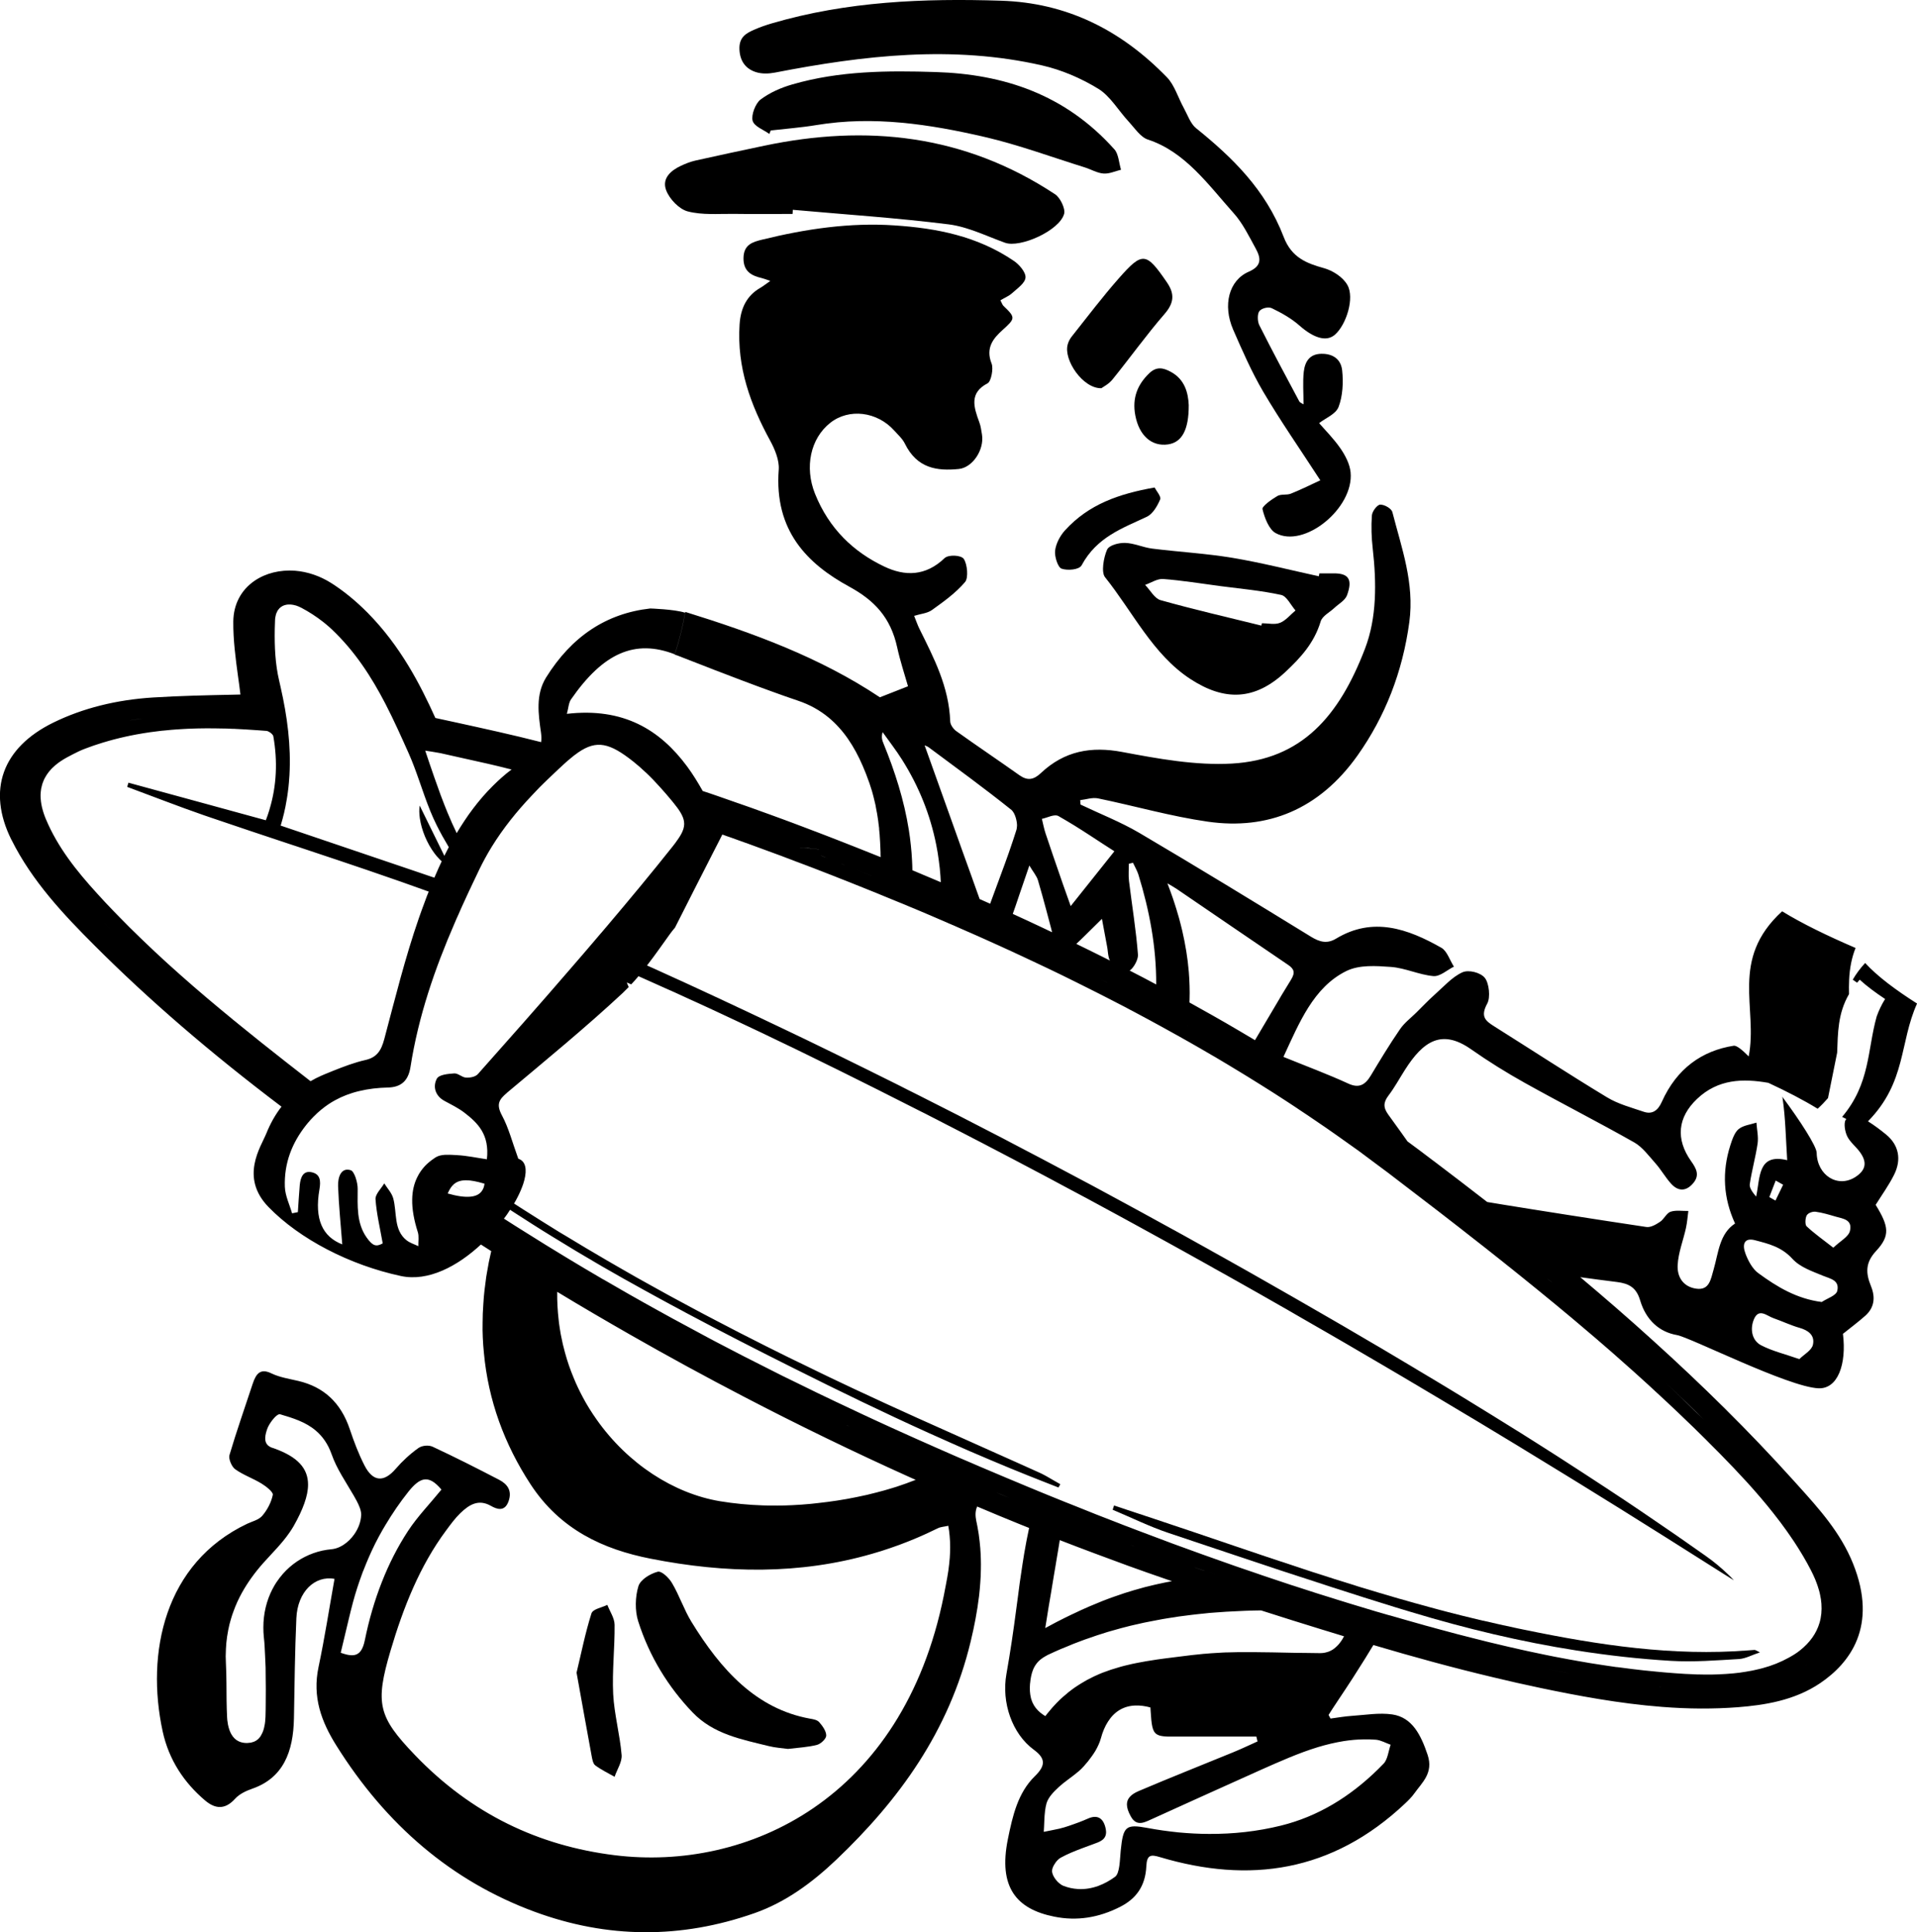 <?xml version="1.0" encoding="UTF-8"?>
<svg id="Layer_2" data-name="Layer 2" xmlns="http://www.w3.org/2000/svg" viewBox="0 0 324.64 327.15">
  <g id="Layer_1-2" data-name="Layer 1">
    <g>
      <path d="M201.31,68.59c.02,4.23-1.18,6.31-3.5,6.65-2.78.4-4.9-1.49-5.55-4.91-.56-2.95.38-5.22,2.35-7.12,1.23-1.19,2.36-.97,3.69-.24,2.35,1.28,2.92,3.56,3.01,5.62Z"/>
      <path d="M183.17,95.71c-.4.76-2.38.93-3.4.57-.62-.22-1.21-2.06-1.09-3.06.15-1.21.86-2.53,1.67-3.42,4.03-4.43,9.14-6.19,15.18-7.26.27.53,1.14,1.55.95,1.99-.48,1.15-1.27,2.49-2.24,2.95-4.16,1.96-8.48,3.43-11.07,8.23Z"/>
      <path d="M208.73,94.45c-4.52-.75-9.1-1-13.64-1.57-1.54-.2-3.04-.92-4.57-.96-1.05-.03-2.71.38-3.05,1.17-.58,1.33-1,3.8-.34,4.63,4.69,5.85,8.08,13.06,14.42,17.22,5.82,3.81,10.96,3.68,16.16-1.2,2.5-2.35,4.83-4.83,5.94-8.52.29-.95,1.52-1.53,2.32-2.29.74-.7,1.8-1.25,2.14-2.14,1-2.71.26-3.75-2.31-3.71-.79.01-1.58,0-2.37,0-.03.16-.06.33-.09.49-4.87-1.06-9.71-2.3-14.61-3.12ZM206.64,99.23c3.45.45,6.93.76,10.33,1.5.92.2,1.62,1.71,2.42,2.63-.87.72-1.65,1.71-2.62,2.09-.92.36-2.03.07-3.06.07-.03.14-.07.27-.1.4-5.7-1.41-11.42-2.72-17.08-4.31-1-.28-1.74-1.69-2.61-2.58,1.02-.36,2.06-1.07,3.06-1,3.23.25,6.44.77,9.66,1.2Z"/>
      <path d="M178.69,32.9c.84.55,1.76,2.43,1.52,3.3-.78,2.85-7.46,5.82-10.01,4.9-3.15-1.13-6.29-2.7-9.52-3.11-8.78-1.1-17.61-1.68-26.42-2.47,0,.23-.03.47-.04.7-3.33,0-6.65.04-9.97-.01-2.61-.03-5.3.23-7.79-.42-1.42-.37-3.06-2.04-3.65-3.58-.77-2.05.87-3.38,2.51-4.14.8-.38,1.63-.7,2.47-.89,3.88-.87,7.76-1.69,11.64-2.51,17.25-3.62,33.83-1.96,49.26,8.23Z"/>
      <path d="M183.7,28.34c-5.63-1.75-11.2-3.82-16.9-5.14-9.39-2.18-18.88-3.62-28.51-2.03-2.58.43-5.18.62-7.77.92-.08.2-.16.4-.23.59-1-.73-2.58-1.27-2.84-2.25-.25-1,.5-2.93,1.34-3.57,1.6-1.2,3.51-2.03,5.4-2.57,7.98-2.31,16.14-2.35,24.29-2.09,11.42.36,21.88,3.73,30.25,13.1.69.77.76,2.28,1.11,3.44-.99.24-2,.72-2.97.64-1.07-.08-2.11-.71-3.17-1.04Z"/>
      <path d="M197.61,47.8c1.33,1.94,1.24,3.46-.38,5.34-3.08,3.55-5.86,7.44-8.84,11.12-.63.78-1.57,1.24-1.88,1.47-3.13.07-6.43-4.8-5.7-7.4.13-.5.39-.98.7-1.37,2.63-3.31,5.2-6.71,7.98-9.86,4.01-4.55,4.61-4.41,8.12.7Z"/>
      <path d="M216,90.24c-1.09-.61-1.85-2.55-2.2-4.04-.11-.47,1.53-1.64,2.5-2.21.65-.38,1.58-.12,2.31-.41,1.77-.71,3.49-1.57,4.98-2.26-3.46-5.33-6.73-10.02-9.65-14.97-1.96-3.33-3.55-6.97-5.12-10.57-1.77-4.11-.73-8.3,2.64-9.77,2.24-.98,2.12-2.26,1.16-3.99-1.12-2.05-2.19-4.24-3.68-5.9-4.35-4.87-8.25-10.43-14.55-12.49-1.25-.41-2.23-1.94-3.26-3.05-1.72-1.85-3.13-4.33-5.14-5.55-2.94-1.8-6.22-3.2-9.5-3.95-15.14-3.46-30.22-1.71-45.25,1.21-1.05.2-2.23.24-3.23-.08-1.61-.52-2.7-1.72-2.79-3.86-.08-2.11,1.2-2.75,2.55-3.34.95-.42,1.94-.76,2.93-1.05C143.46.22,156.43-.3,169.54.12c10.93.35,20.15,4.8,28.09,12.98,1.26,1.3,1.87,3.41,2.81,5.12.66,1.2,1.16,2.72,2.11,3.48,6.13,4.95,11.76,10.39,14.84,18.42,1.35,3.53,3.91,4.47,6.85,5.29,1.45.41,3.15,1.47,3.93,2.83,1.26,2.17-.17,6.75-2.12,8.44-1.45,1.25-3.62.53-5.99-1.56-1.4-1.23-3.05-2.15-4.69-2.94-.57-.28-1.71,0-2.1.5-.36.46-.33,1.75-.01,2.37,2.18,4.35,4.49,8.63,6.77,12.91.12.21.42.3.72.5,0-1.99-.15-3.77.04-5.51.21-1.83,1.07-3.03,3-3.05,1.89-.03,3.29.88,3.5,2.8.22,2.03.1,4.35-.6,6.18-.47,1.25-2.2,1.89-3.3,2.76,1.05,1.22,2.49,2.64,3.64,4.32.79,1.15,1.55,2.6,1.69,4,.6,6.06-7.88,12.98-12.72,10.28Z"/>
      <path d="M105.27,297.14c.1,1.17-.77,2.45-1.19,3.69-1.11-.64-2.27-1.18-3.29-1.95-.38-.29-.51-1.1-.62-1.71-.84-4.52-1.64-9.06-2.53-13.97.8-3.32,1.48-6.75,2.52-10.03.24-.75,1.76-.98,2.69-1.45.43,1.12,1.22,2.24,1.23,3.37.04,3.91-.43,7.83-.24,11.72.18,3.46,1.14,6.86,1.43,10.33Z"/>
      <path d="M111.38,266.11c.66-.17,1.9,1.02,2.43,1.93,1.23,2.07,2.02,4.48,3.27,6.53,4.99,8.13,10.97,14.77,20.11,16.42.54.09,1.2.2,1.55.6.54.62,1.18,1.49,1.18,2.26,0,.55-.93,1.41-1.55,1.57-1.53.4-3.13.47-4.93.69-.96-.13-2.15-.2-3.3-.49-4.55-1.13-9.31-1.99-12.86-5.7-4.1-4.28-7.31-9.45-9.21-15.44-.56-1.77-.51-4.12.04-5.91.35-1.15,2.03-2.13,3.27-2.46Z"/>
      <path d="M1.93,142.16c3.51,7.06,8.91,12.76,14.14,17.98,9.18,9.18,19.49,18.07,31.6,27.23-1.02,1.31-1.88,2.82-2.57,4.54-.92,2.27-4.52,7.4.36,12.44,5.31,5.47,13.79,9.84,22.42,11.69,4.63,1,9.61-1.66,13.56-5.33.58.37,1.16.74,1.75,1.12-.29,1.21-.54,2.46-.74,3.72-.04.2-.07.39-.1.59-.01.07-.02.13-.03.2-.02.14-.04.28-.05.41h0c-.08.56-.15,1.08-.21,1.62,0,.03-.01.06-.01.08-.09.8-.16,1.59-.2,2.38-.08,1.05-.12,2.09-.12,3.12-.02.84-.01,1.68.03,2.51.04.88.1,1.76.19,2.62.74,7.96,3.42,15.39,7.92,22.26,5.02,7.65,12.28,10.98,20.31,12.56,12.72,2.51,25.26,2.71,37.48-.82,1.06-.3,2.12-.63,3.17-1,.98-.33,1.96-.69,2.93-1.08,1.5-.59,3-1.25,4.49-1.98.19-.08.38-.18.57-.27.48-.24,1.03-.25,1.77-.42.11.58.18,1.16.23,1.73.12,1.26.11,2.5.02,3.71h0c-.06.74-.14,1.45-.24,2.17-.11.72-.23,1.43-.37,2.14-.12.68-.25,1.36-.39,2.03-6.96,34.62-33.37,46.75-55.71,44-12.91-1.59-24.29-6.98-33.88-16.98-6.19-6.46-6.77-8.68-4.11-17.66,2.17-7.33,4.95-14.35,9.41-20.35.76-1.03,1.53-2.08,2.42-2.94,1.49-1.43,3.06-2.41,5.15-1.23,1,.57,2.34,1.08,3-.76.67-1.86-.27-2.95-1.58-3.64-3.73-1.94-7.48-3.84-11.28-5.61-.68-.31-1.8-.21-2.42.24-1.39.99-2.69,2.19-3.84,3.52-1.97,2.29-3.83,2.23-5.27-.58-.99-1.93-1.78-4.01-2.48-6.1-1.54-4.62-4.5-7.2-8.68-8.2-1.55-.37-3.16-.6-4.6-1.29-1.84-.9-2.59,0-3.17,1.74-1.32,4.03-2.74,8.02-3.94,12.09-.19.64.39,1.99.96,2.39,1.39,1,3.02,1.54,4.48,2.44.76.46,2,1.44,1.9,1.9-.26,1.28-.95,2.57-1.77,3.53-.61.72-1.67.95-2.55,1.36-14.07,6.67-17.19,21.92-14.34,35.13,1.05,4.86,3.64,8.71,7.16,11.7,1.71,1.46,3.38,1.65,5.1-.25.75-.83,1.88-1.35,2.91-1.71,5.24-1.82,6.97-6.22,7.07-11.93.1-5.65.16-11.3.41-16.94.2-4.49,3.13-7.27,6.46-6.66-.89,4.97-1.66,9.97-2.7,14.9-1.09,5.11.49,9.29,3,13.3,8.47,13.53,19.6,22.99,33.53,28.14,12.4,4.58,24.85,4.63,37.31.25,5.24-1.84,9.74-5.14,13.88-9.08,10.48-9.99,19.03-21.59,22.71-36.9.62-2.56,1.12-5.16,1.43-7.77.08-.73.15-1.46.2-2.2.06-.74.09-1.48.1-2.22.03-1.21-.01-2.42-.1-3.63-.06-.73-.14-1.44-.24-2.16h0c-.01-.09-.02-.17-.03-.24-.07-.43-.14-.86-.22-1.29-.06-.31-.12-.62-.19-.93-.02-.08-.03-.17-.04-.25-.16-.87-.07-1.57.19-2.17,2.41,1.03,4.82,2.02,7.23,3,.52.21,1.05.42,1.57.63-.13.62-.26,1.23-.38,1.85-.04.19-.08.38-.11.57-.1.52-.19,1.04-.28,1.56-.02.11-.04.22-.06.33-.1.6-.2,1.21-.29,1.82-.17,1.08-.33,2.16-.48,3.24-.09.72-.19,1.43-.28,2.15-.03.17-.05.35-.07.52-.07.55-.14,1.09-.22,1.64-.48,3.69-1.02,7.38-1.67,11.03-.87,4.85.96,10.14,4.64,12.84,2.01,1.47,2.02,2.68.17,4.48-2.87,2.8-3.76,6.68-4.57,10.67-1.64,8.14,1.45,11.83,7.87,13.11,3.83.77,7.51.18,11.12-1.65,2.75-1.39,4.3-3.53,4.46-6.88.09-2.01.8-2,2.31-1.55,15.11,4.51,29.16,2.57,41.52-9.09.55-.52,1.09-1.05,1.54-1.68,1.35-1.89,3.28-3.47,2.27-6.53-1.12-3.34-2.59-6.36-5.99-6.86-2.22-.32-4.53.09-6.79.24-1.23.08-2.45.3-3.67.46-.11-.2-.22-.41-.33-.61.46-.73.93-1.46,1.41-2.17.06-.09.12-.17.17-.26.43-.64.85-1.27,1.27-1.91.42-.64.83-1.27,1.25-1.91.54-.84,1.08-1.69,1.61-2.54.37-.58.74-1.17,1.09-1.76.05-.06.09-.12.11-.18.23-.37.46-.74.68-1.11,6.68,1.98,13.45,3.84,20.28,5.46,2.67.65,5.37,1.25,8.07,1.82,6.07,1.27,13.25,2.63,20.49,3.19,4.56.36,8.78.37,12.88.06,4.43-.35,9.56-1.11,13.95-4.08,4.92-3.33,9.88-9.55,5.54-20.29-2.11-5.22-5.77-9.27-9.3-13.18l-.74-.82c-7.58-8.42-15.65-16.33-23.76-23.66-4.13-3.75-8.28-7.34-12.37-10.78,2.08.29,4.15.56,6.23.82,1.95.25,3.25.88,3.9,3.09,1,3.36,3.25,5.37,6.24,5.89,2.27.4,18.82,8.78,23.94,9.01,3.29.16,4.81-4.06,4.17-9.22,1.26-1.01,2.56-1.98,3.77-3.05,1.52-1.35,1.78-3.07.97-5.04-.89-2.18-.97-3.95.86-5.92,2.43-2.61,2.19-4.17-.06-7.83,1.07-1.71,2.23-3.31,3.12-5.09,1.3-2.61.79-5.06-1.36-6.82-.98-.8-2-1.57-3.06-2.23h0c6.52-6.65,5.31-13.3,8.31-19.94-3.6-2.29-6.69-4.58-8.79-6.87-.86.94-1.55,1.88-2.1,2.83.24.17.49.34.74.51.14-.17.29-.34.44-.51,1.19,1.09,2.65,2.18,4.3,3.27-.62.99-1.08,1.98-1.43,2.97-1.59,5.66-1.07,11.33-5.85,16.99.25.12.48.24.72.36-.05.04-.08.08-.11.13-.37.59-.13,1.98.24,2.77.48.99,1.4,1.69,2.07,2.57,1.37,1.79,1.15,3.16-.66,4.34-2.98,1.93-6.5-.25-6.57-4.1-.02-1.09-2.76-5.37-5.83-9.49.03.09.05.18.06.26.49,3.32.54,6.72.78,10.49-5.03-1.22-4.55,2.92-5.26,6.17-.59-.72-1.17-1.47-1.08-2.1.34-2.32.99-4.58,1.33-6.9.16-1.13-.12-2.35-.2-3.53-1.02.34-2.2.44-3.02,1.1-.69.57-1.08,1.75-1.4,2.74-1.45,4.53-1.18,8.96.8,13.24-2.65,1.73-2.81,4.95-3.62,7.75-.5,1.73-.73,3.61-2.97,3.28-2.09-.3-3.24-1.86-3.13-3.99.11-2.11.94-4.16,1.4-6.25.21-.95.28-1.94.41-2.91-1.01.02-2.08-.18-3.02.13-.68.23-1.11,1.28-1.78,1.71-.69.46-1.58.98-2.31.87-4.49-.68-8.99-1.36-13.48-2.07-1.94-.3-3.89-.61-5.83-.92-.62-.1-1.24-.2-1.86-.3-1.93-.3-3.85-.62-5.78-.94-3.12-2.43-6.16-4.74-9.07-6.95h-.01c-.83-.63-1.62-1.23-2.42-1.83-.66-.5-1.33-.99-2-1.48-.36-.51-.72-1.02-1.08-1.52-.72-1.01-1.44-2.01-2.17-3.01-.88-1.21-.85-2.08.04-3.25,1.02-1.34,1.85-2.88,2.77-4.32,3.1-4.89,6.24-6.97,11.19-3.51,2.95,2.07,6.01,3.97,9.13,5.71,6.14,3.43,12.4,6.61,18.53,10.08,1.37.78,2.46,2.27,3.59,3.54.94,1.06,1.67,2.36,2.62,3.42,1.2,1.34,2.55,1.36,3.75-.05,1.16-1.35.55-2.49-.34-3.74-2.65-3.75-2.28-7.42,1-10.54,3.58-3.4,7.8-3.47,12.06-2.73,0,0,0,0,0,0h.01c3.15,1.46,5.98,2.93,8.36,4.39.66-.6,1.23-1.2,1.75-1.8l1.55-7.69c.13-3.31.09-6.61,2.01-9.92-.02-.81-.02-1.63.02-2.44.04-.95.15-1.89.34-2.83.17-.85.41-1.69.75-2.54-4.81-2.07-9.07-4.14-12.44-6.21-8.95,8.19-4.05,16.38-5.66,24.57-.17.89-.41,1.77-.76,2.65,0,0,0,0,0,0,.35-.88.59-1.76.76-2.65-1.15-1.17-2.07-1.88-2.53-1.81-5.37.84-9.65,3.85-12.18,9.5-.69,1.55-1.68,2.15-3.07,1.68-2.1-.72-4.31-1.29-6.22-2.45-6.42-3.88-12.72-8-19.08-12-1.46-.92-2.42-1.63-1.19-3.88.56-1.03.31-3.43-.41-4.33-.74-.93-2.75-1.42-3.8-.95-1.74.78-3.19,2.45-4.72,3.8-1.06.95-2.06,2-3.08,3.01-.94.93-2.03,1.74-2.78,2.84-1.75,2.54-3.36,5.21-4.96,7.87-.99,1.64-2.06,2.12-3.81,1.31-3.5-1.61-7.09-2.93-10.96-4.51,2.67-5.76,5.08-11.78,10.64-14.53,2.21-1.09,5.05-.88,7.58-.7,2.41.18,4.77,1.34,7.18,1.55,1.12.1,2.31-1.03,3.47-1.6-.69-1.08-1.17-2.64-2.1-3.18-5.73-3.26-11.63-5.32-17.86-1.56-1.51.91-2.76.58-4.22-.31-9.66-5.93-19.32-11.84-29.07-17.58-3.2-1.88-6.65-3.22-9.98-4.81-.02-.25-.04-.5-.06-.75,1-.11,2.05-.49,3.01-.3,6.22,1.28,12.38,3.06,18.64,3.95,10.09,1.43,18.81-2.05,25.31-11.2,4.68-6.6,7.64-14.15,8.78-22.6.89-6.6-1.31-12.54-2.87-18.61-.17-.64-1.37-1.3-2.07-1.27-.51.02-1.35,1.13-1.4,1.82-.14,1.85-.07,3.76.14,5.61.65,5.78.71,11.7-1.31,16.96-4.36,11.38-10.67,18.78-22.56,19.45-6.16.34-12.45-.82-18.58-1.97-5.19-.97-9.73-.21-13.76,3.59-1.23,1.16-2.28,1.3-3.62.35-3.55-2.52-7.16-4.94-10.7-7.47-.47-.34-1-1.06-1.02-1.63-.21-5.89-2.77-10.75-5.21-15.68-.3-.6-.52-1.25-.9-2.2,1.14-.36,2.22-.42,3.02-.99,1.97-1.42,4.01-2.86,5.61-4.75.58-.68.39-3.01-.23-3.91-.45-.65-2.59-.75-3.25-.12-3.22,3.08-6.72,3.09-10.23,1.41-5.17-2.46-9.32-6.37-11.71-12.32-1.8-4.5-.77-9.34,2.57-11.99,3.17-2.52,7.97-1.94,10.88,1.33.61.69,1.35,1.33,1.76,2.16,2.07,4.23,5.46,4.68,9.16,4.31,2.31-.24,4.32-3.24,3.91-5.82-.12-.7-.2-1.43-.45-2.08-.96-2.6-1.73-4.98,1.41-6.61.58-.31,1.01-2.47.67-3.33-1.09-2.72.37-4.33,1.79-5.63,2.2-2,2.35-2.11.21-4.15-.17-.16-.25-.44-.51-.94.71-.42,1.44-.71,2.02-1.24.86-.78,2.17-1.67,2.23-2.62.06-.89-1.07-2.2-1.96-2.8-6.21-4.23-13.15-5.55-20.22-6.02-7.54-.51-15,.59-22.37,2.4-1.64.4-3.19.83-3.21,3.16-.02,2.29,1.44,2.97,3.09,3.36.35.08.69.22,1.45.48-.79.55-1.2.89-1.65,1.15-2.26,1.28-3.36,3.35-3.55,6.2-.48,7.34,1.88,13.65,5.19,19.72.78,1.43,1.55,3.29,1.44,4.86-.79,10.38,4.85,15.97,11.95,19.84,4.23,2.31,7,5.19,8.11,10.29.51,2.32,1.26,4.57,1.83,6.57-1.65.64-3.13,1.23-4.76,1.87-10.13-6.76-21.44-10.88-32.96-14.46-.01.05-.02.1-.02.15.5.16.81.37.77.62,0,0,0,0,0,0,.04-.25-.27-.46-.77-.62-.41,2.39-1,4.73-1.75,7.04,0,0,0,0,0,0,0,.01,0,.03-.01.04.12.04.24.08.37.13.01,0,.01,0,.02,0,.09.03.17.07.26.1.16.06.33.13.5.19t.01.01c1.44.55,2.88,1.11,4.33,1.68.47.18.95.37,1.43.56.03.01.06.02.09.03.05.02.08.04.13.05h.01s.01,0,.02,0t.02.01l.02.02c.26.09.51.19.77.29.53.2,1.06.4,1.59.61.57.22,1.15.44,1.73.66.95.36,1.9.71,2.86,1.07.81.3,1.62.6,2.44.89.7.25,1.41.51,2.12.76.71.25,1.42.5,2.12.73,2.01.67,3.73,1.64,5.21,2.86.63.52,1.21,1.08,1.76,1.69.55.6,1.06,1.25,1.53,1.93.23.34.46.7.69,1.06.44.72.85,1.47,1.23,2.26.19.39.37.79.55,1.2.4.91.77,1.86,1.11,2.84.02.03.03.07.04.1.02.05.03.11.05.16.12.34.22.68.33,1.03.02.05.03.1.05.15.05.19.1.39.16.58.04.17.09.33.13.5.08.29.14.58.21.87.04.16.08.31.11.47.03.13.05.27.07.4.05.22.09.43.12.65.02.1.04.2.06.3.03.16.06.32.08.49.04.27.08.54.12.8,0,.02.01.05.01.07.02.15.04.29.05.44.04.25.07.51.1.76v.03c0,.05,0,.09,0,.14.04.31.06.62.09.93v.05c.01.16.02.32.03.48.04.48.06.97.08,1.45.02.34.03.67.04,1.01,0,.27,0,.53.02.8-1.36-.55-2.71-1.09-4.06-1.62-1.11-.44-2.21-.87-3.31-1.3-.64-.25-1.27-.49-1.91-.74-.26-.1-.52-.21-.78-.3-.29-.12-.58-.23-.86-.33-.12-.05-.26-.1-.38-.14-.6-.23-1.21-.46-1.81-.69-.16-.06-.32-.12-.48-.18-.52-.2-1.04-.39-1.56-.59h-.01c-.46-.17-.91-.34-1.37-.51-.66-.24-1.31-.48-1.97-.72-.04-.02-.09-.03-.13-.05-.33-.12-.66-.24-.98-.35-1.51-.55-3-1.09-4.49-1.6h-.01c-1.19-.43-2.36-.84-3.54-1.24-.35-.12-.7-.24-1.05-.36-.47-.16-.94-.32-1.41-.47,0,0-.01,0-.02,0-.83-1.47-1.7-2.89-2.65-4.17-.02.17-.04.35-.06.52.02-.18.04-.35.06-.52-4.59-6.2-10.79-10.01-20.36-8.9.27-.98.3-1.86.69-2.43,5.47-7.91,10.86-10.25,17.58-7.65.75-2.31,1.34-4.65,1.75-7.04-1.76-.59-5.9-.72-5.9-.72-7.48.84-13.32,4.76-17.63,11.67-1.81,2.91-1.32,6.21-.87,9.37.08.6.09,1.13.02,1.59-4.84-1.24-9.71-2.3-14.45-3.34-1.16-.25-2.31-.5-3.46-.75-2.56-5.67-5.93-12.21-11.47-17.81-2-2.02-4.09-3.72-6.19-5.05-1.87-1.18-3.98-1.9-6.09-2.07-2.54-.19-4.97.41-6.85,1.69-2.31,1.57-3.59,4.02-3.62,6.9-.03,3.14.39,6.26.8,9.28.14,1.01.29,2.06.41,3.09-.43.01-.86.01-1.27.03-4.44.09-9.01.19-13.52.47-6.24.39-11.92,1.82-16.87,4.24-8.68,4.24-11.28,11.46-7.14,19.82ZM135.3,53.72s0,0,0,0c-.12-1.47-.71-2.89-1.13-4.33-.22.09-.43.18-.65.26-.29,1.51-.57,3.02-1.07,5.62,0,0,0,0,0,0,.5-2.6.78-4.11,1.07-5.62.22-.08.43-.17.65-.26.42,1.44,1.01,2.86,1.13,4.33ZM301.97,200.59c-.43.9-.87,1.79-1.3,2.68-.35-.19-.69-.39-1.04-.59.36-.93.72-1.87,1.08-2.8.42.23.84.47,1.26.71ZM310.47,211.25c-1.74-1.36-3.21-2.39-4.53-3.63-.28-.26-.24-1.39.03-1.85.24-.41,1-.67,1.49-.61,1.15.15,2.29.5,3.42.83,1.18.34,2.88.48,2.4,2.43-.25,1-1.59,1.66-2.81,2.83ZM297.03,223.35c.83-1.93,2.18-.56,3.3-.17,1.49.52,2.94,1.22,4.46,1.65,1.39.4,2.58,1.21,2.23,2.83-.21.97-1.49,1.64-2.31,2.45-2.45-.86-4.56-1.35-6.47-2.34-1.56-.81-1.92-2.75-1.21-4.42ZM297.23,209.99c2.28.6,4.46,1.11,6.32,3.15,1.33,1.45,3.39,2.11,5.2,2.87,1.22.5,2.79.73,2.39,2.53-.18.83-1.71,1.28-2.63,1.9-4.21-.53-7.56-2.55-10.74-4.88-.98-.71-1.74-2.1-2.2-3.37-.55-1.49-.21-2.7,1.66-2.2ZM61.16,256.56c-.01.28-.05.56-.11.84-.06.28-.14.56-.24.83-.1.27-.22.54-.36.8-.14.26-.29.51-.46.75-.26.36-.54.7-.85,1-.31.3-.64.56-.99.79-.24.15-.48.28-.72.39-.42.18-.85.3-1.27.34-.54.05-1.07.13-1.59.24-.52.12-1.03.26-1.52.44-1.98.71-3.75,1.91-5.14,3.49-.39.44-.75.92-1.09,1.42-.11.17-.22.34-.32.51-.14.23-.27.47-.39.71-.96,1.88-1.51,4.06-1.51,6.44,0,.28.01.56.02.85h0c.02.29.04.58.07.87.05.41.08.81.11,1.22.09,1.29.11,2.58.18,3.87,0,.43,0,.85.01,1.27.02,1.57.04,3.15.01,4.72,0,.37,0,.73-.01,1.1-.01.41-.01.83-.03,1.24-.01.29-.03.56-.06.82-.02.13-.04.26-.05.38-.04.24-.09.47-.14.69-.08.32-.18.6-.3.86-.02.05-.05.09-.08.14-.08.17-.17.34-.27.48-.07.09-.13.17-.21.25-.21.23-.46.41-.75.54-.14.07-.3.11-.46.15-.05.01-.1.04-.15.05-.08.01-.17.01-.25.02-.15.02-.29.04-.45.04-.5,0-.94-.09-1.33-.27-.54-.24-.97-.66-1.3-1.25-.24-.43-.42-.96-.55-1.58-.05-.25-.09-.52-.12-.8-.01-.14-.02-.29-.03-.44-.1-1.88-.1-3.77-.11-5.66-.01-1.16-.03-2.32-.09-3.47-.05-.82-.05-1.61,0-2.39-.01-.02,0-.04,0-.06.03-.71.1-1.41.2-2.1.05-.35.11-.7.18-1.04-.01-.01,0-.02,0-.02.13-.68.29-1.34.49-1.98h0c.13-.44.27-.87.43-1.28.38-1.06.85-2.08,1.39-3.06.99-1.79,2.21-3.47,3.63-5.07,1.51-1.69,3.17-3.3,4.46-5.18.25-.36.48-.72.7-1.1,1.58-2.8,2.43-5.1,2.43-7,0-2.78-1.79-4.71-5.72-6.12-.08-.03-.15-.06-.23-.08-.16-.04-.3-.09-.41-.15-.12-.06-.23-.13-.32-.2-.92-.7-.53-2.02-.24-2.87.15-.43.46-.96.81-1.42.17-.22.35-.43.52-.61.33-.32.65-.52.85-.46,2.17.64,4.33,1.3,6.05,2.77,1.11.94,2.05,2.21,2.69,4.03.86,2.45,2.37,4.61,3.67,6.86.01.02.03.04.04.06h0c.19.33.37.65.54.98.36.69.75,1.54.75,2.3v.11ZM61.78,277.72c-.33,1.6-.89,2.32-1.74,2.49-.38.08-.82.04-1.32-.07-.32-.08-.65-.18-1.02-.31.45-1.87.88-3.7,1.32-5.53.24-1,.48-2.01.75-3,.45-1.68.98-3.3,1.57-4.89.03-.08.06-.16.09-.25.05-.12.11-.25.16-.38.59-1.52,1.24-3.01,1.96-4.46.01,0,.01-.01.01-.02.39-.77.8-1.53,1.23-2.28.15-.27.32-.54.48-.81,1.18-1.97,2.47-3.87,3.91-5.67.95-1.19,1.76-1.86,2.55-2.03.97-.2,1.9.36,3.03,1.69-1.97,2.42-4.04,4.54-5.67,7.02-1.78,2.72-3.24,5.61-4.43,8.65-1.24,3.15-2.19,6.44-2.88,9.85ZM24.75,121.6c-.12.01-.24.03-.36.04-.73.08-1.46.18-2.18.3-.1.02-.2.02-.3.04.94-.16,1.89-.29,2.84-.38ZM49.34,99.99c.11,0,.22.01.33.02-.13,0-.27-.02-.4-.02.02,0,.05,0,.07,0ZM49.86,100.02s0,0,0,0c-.04,0-.08-.01-.12-.02-.08,0-.15,0-.22,0,.07,0,.15,0,.22,0,.05.01.09.02.13.02ZM70.14,129.82c1.25,3.3,2.22,6.71,3.8,9.88.63,1.27,1.33,2.51,2.06,3.73-.25.48-.5.97-.75,1.47-1.37-2.79-2.75-5.59-4.18-8.51-.1.65-.08,1.38.03,2.15.28,2,1.21,4.23,2.45,5.9.13.18.27.36.41.52.16.19.33.37.5.54.11.11.22.22.33.32,0,0,0,.01.01.01-.19.39-.37.79-.55,1.19-.24.52-.47,1.05-.69,1.58-.31-.1-.62-.21-.93-.31-.54-.19-1.07-.37-1.61-.55-5.15-1.74-10.4-3.52-15.7-5.32-2.59-.87-5.19-1.76-7.79-2.64.08-.27.16-.53.23-.8.04-.14.08-.28.12-.43,0-.04.02-.09.03-.13.02-.08.04-.16.06-.24.05-.18.09-.36.14-.54.01-.05.02-.1.03-.15.07-.3.14-.61.2-.91.09-.44.17-.89.24-1.34.04-.19.07-.38.09-.57.03-.19.06-.38.08-.57,0-.11.03-.21.04-.32.05-.34.08-.68.11-1.02.01-.06.02-.13.02-.19.04-.44.07-.89.1-1.34.28-4.94-.36-9.9-1.5-14.9-.08-.36-.16-.71-.24-1.06-.67-2.83-.8-5.78-.75-8.69.01-.14.01-.28.01-.42.01-.38.02-.77.04-1.15v-.03c0-.07.01-.13.01-.2.02-.11.03-.22.05-.33,0-.01,0-.03.01-.04.01-.09.04-.19.06-.28,0-.01.01-.03.01-.04.03-.11.06-.22.11-.32.03-.07.06-.13.09-.19.02-.05.04-.09.06-.13.03-.07.07-.13.12-.18.04-.06.09-.11.13-.16.06-.08.11-.15.19-.2.03-.03.06-.06.09-.08.04-.03.08-.06.12-.09.03-.02.05-.04.08-.05.05-.04.11-.07.17-.1.06-.03.12-.05.19-.08.03-.01.07-.02.1-.04.08-.02.16-.04.24-.06.03,0,.05,0,.07-.02.1-.02.21-.03.31-.04h.11c.07,0,.15,0,.23,0,.05,0,.11,0,.16.01.1.01.19.02.29.04.04,0,.08,0,.12.02.13.03.27.06.41.1h.01c.3.1.62.23.94.4,1.27.67,2.5,1.47,3.64,2.36.2.16.39.32.59.48.29.25.59.5.87.77,3.95,3.73,6.75,8.08,9.12,12.65,1.42,2.75,2.68,5.57,3.94,8.39.33.74.63,1.49.92,2.25ZM73.95,143.99c-.2-.31-.39-.63-.57-.96,0,0,0,0,0,0,.5.86,1.02,1.71,1.54,2.54-.33-.52-.66-1.05-.97-1.58ZM86.62,130.29c-.56.42-1.11.87-1.63,1.33-.51.45-1,.91-1.48,1.39-1.24,1.22-2.37,2.54-3.42,3.93-.5.66-.98,1.33-1.43,2.02-.46.69-.9,1.39-1.32,2.1-.56-1.15-1.07-2.31-1.56-3.49-.17-.4-.33-.79-.48-1.19-.16-.4-.32-.8-.46-1.2-.07-.2-.15-.4-.23-.6-.37-1-.73-2.01-1.08-3.02-.52-1.48-1.02-2.97-1.52-4.47.77.12,1.44.22,2.09.34.18.03.37.06.55.1,1.31.3,2.62.59,3.93.88,1.34.29,2.69.59,4.03.9.54.12,1.08.25,1.62.38.28.07.57.14.86.21.28.06.55.13.83.21.23.05.47.11.7.17h0ZM123.46,139.11c-.72-.26-1.45-.51-2.18-.76,0,0,0,0,0,0,.73.25,1.45.5,2.18.76h0ZM122.17,138.68c-.29-.1-.59-.21-.88-.31,0,0,0,0,0,0,.29.1.59.2.88.31ZM135.27,143.43c-.21-.08-.42-.16-.63-.24h0c.21.08.42.16.63.24ZM138.71,143.81c-.1-.01-.2-.03-.3-.04-.29-.04-.59-.08-.88-.1-.23-.03-.45-.05-.68-.07h-.11c-.39-.04-.8-.06-1.21-.08h-.01s-.04-.02-.07-.03c.02,0,.04.01.06.02h.01c.42.02.82.04,1.21.07h.12c.23.03.45.05.68.08.29.02.59.06.88.1.1,0,.2.03.3.04ZM139.77,145.16c-.25-.1-.49-.2-.74-.29.02-.05.03-.09.04-.14-.01.04-.03.09-.04.13.25.1.49.2.74.29ZM140.01,145.26c-.07-.03-.14-.05-.2-.08.04.02.09.03.13.05.03.01.05.02.08.03ZM143.11,146.48c-.13-.05-.26-.1-.39-.15-.09-.03-.18-.07-.26-.11.22.09.43.17.65.26ZM146.47,147.82s-.08-.03-.12-.05c-.06-.02-.12-.05-.18-.07.06.02.12.05.18.07.04.02.08.03.13.05ZM147.99,148.44c-1.17-.48-2.34-.94-3.52-1.41,1.02.41,2.04.81,3.05,1.22.15.06.31.12.46.19ZM158.55,143.04c.18.88.32,1.78.44,2.69.12.84.21,1.7.27,2.56h0c.03.36.05.72.06,1.08-.2-.09-.41-.17-.61-.26-1.41-.6-2.81-1.19-4.2-1.77,0-.57-.03-1.14-.06-1.71-.04-.84-.11-1.68-.2-2.51-.09-.87-.2-1.74-.34-2.6-.8-5.04-2.35-9.89-4.28-14.61-.22-.53-.42-1.07-.16-1.95,1.1,1.55,2.27,3.04,3.29,4.66,2.86,4.53,4.78,9.34,5.79,14.42ZM172.22,139.87c-.01.22-.03.43-.08.6-.05.17-.11.33-.16.5-.26.81-.52,1.61-.8,2.41-.12.36-.25.72-.37,1.08-.22.62-.45,1.24-.67,1.87-.14.38-.28.76-.42,1.14-.2.55-.41,1.11-.61,1.66-.25.68-.5,1.35-.75,2.03-.23.62-.46,1.23-.68,1.85-.1-.04-.19-.09-.29-.13h0c-.49-.22-.99-.44-1.49-.66h0s0-.04-.02-.06c-.02-.04-.03-.07-.04-.11-.36-1.01-.73-2.02-1.08-3.02-.02-.07-.05-.14-.07-.2-.01-.03-.02-.06-.03-.09-.57-1.57-1.13-3.12-1.68-4.66-.61-1.71-1.21-3.4-1.81-5.07-.36-1-.72-1.99-1.07-2.99-1.11-3.1-2.21-6.16-3.3-9.22-.08-.2-.15-.4-.22-.6.06.03.44.13.74.36,4.68,3.48,9.4,6.91,13.97,10.57.04.03.07.08.11.11.49.53.85,1.72.83,2.63ZM177.2,154.14c.28,1.02.54,2.04.81,3.06.05.21.11.43.16.64-.48-.23-.96-.46-1.45-.69-1.72-.81-3.45-1.62-5.21-2.42.16-.45.32-.9.48-1.36.23-.68.46-1.37.7-2.07.52-1.51,1.05-3.09,1.63-4.76.65,1.1,1.24,1.75,1.47,2.54.49,1.68.96,3.36,1.41,5.06ZM188.72,144.13c-2.49,3.13-4.72,5.92-7.4,9.28-.64-1.81-.99-2.78-1.33-3.75-.16-.46-.32-.93-.48-1.39-.8-2.31-1.6-4.62-2.37-6.94-.02-.05-.03-.1-.05-.14-.28-.83-.44-1.7-.65-2.55.26-.05.53-.14.81-.23.23-.07.46-.15.68-.22.23-.07.44-.11.65-.13.25-.02.48,0,.67.11.45.25.9.51,1.34.78.89.52,1.77,1.07,2.65,1.63.44.28.88.57,1.32.85,1.38.9,2.76,1.81,4.16,2.7ZM182.27,159.81c.49-.45.96-.91,1.45-1.39.93-.91,1.87-1.85,2.89-2.85.26,1.39.56,3.06.88,4.72.05.24.08.51.11.78.07.58.14,1.17.37,1.56-.43-.22-.87-.44-1.31-.66-1.46-.72-2.91-1.45-4.39-2.16ZM185.27,165.23c.68.34,1.37.69,2.05,1.03.12.06.23.12.35.18-.9-.46-1.8-.92-2.71-1.37.1.05.21.1.31.16ZM195.8,166.68c-1.48-.79-2.97-1.58-4.49-2.35.12-.09.25-.2.38-.34.56-.62,1.07-1.69,1.02-2.36-.32-4.18-1.01-8.32-1.52-12.49-.11-.95-.02-1.93-.02-2.9.23-.05.47-.11.7-.16.3.66.69,1.29.91,1.98,1.9,6.15,3.05,12.33,3.02,18.62ZM191.62,168.47s0,0,0,0h0s0,0,0,0ZM191.72,168.52s0,0,.01,0c0,0-.01,0-.02,0,0,0-.01,0-.02-.01,0,0,.02,0,.02,0ZM216.91,168.71c-.74,1.23-1.46,2.46-2.19,3.7-.73,1.23-1.45,2.47-2.19,3.7-.86-.52-1.73-1.03-2.6-1.54-1.49-.88-2.98-1.74-4.5-2.6-1.17-.67-2.36-1.33-3.57-2-.14-.08-.28-.15-.42-.23,0-.11,0-.22,0-.33.01-.04.01-.09.01-.13.01-.4.02-.79.02-1.18,0-.8-.03-1.6-.07-2.4-.03-.39-.05-.78-.08-1.17-.05-.58-.11-1.16-.18-1.74-.14-1.16-.33-2.32-.56-3.48-.11-.57-.24-1.15-.37-1.73-.07-.31-.15-.62-.23-.93-.06-.27-.13-.54-.21-.81-.01-.04-.02-.08-.03-.12-.01-.02-.01-.05-.02-.07h0c-.07-.29-.16-.55-.24-.83-.17-.61-.36-1.22-.56-1.83-.1-.32-.2-.63-.31-.94-.29-.83-.59-1.66-.91-2.49.53.32,1.07.61,1.59.96,6.28,4.28,12.56,8.58,18.86,12.85,1.01.69,1.23,1.3.46,2.54-.58.93-1.15,1.86-1.71,2.8ZM201.09,173.61h0s.01,0,.02.01c0,0-.01,0-.02-.01ZM201.16,173.65s0,0,0,0c-.03,0-.05-.03-.08-.04h0s.05.02.07.03ZM262.74,217.06c-.07-.06-.14-.12-.21-.18-.12-.1-.23-.2-.35-.3-.01-.01-.03-.02-.04-.03-.01-.01-.03-.02-.04-.04.21.18.43.36.64.54ZM262.52,216.88c-.12-.1-.23-.19-.35-.29,0,0-.02-.02-.03-.03.13.11.26.22.38.32ZM289.05,240.86c-.63-.63-1.28-1.24-1.92-1.86-1.66-1.63-3.32-3.26-5.01-4.86,2.29,2.17,4.56,4.35,6.79,6.59.04.04.09.09.14.13ZM304.88,282.64c.06-.04.12-.08.18-.12.06-.04.13-.07.19-.11.06-.04.12-.09.18-.14-.06.04-.12.09-.19.13-.03.02-.05.03-.08.05.03-.02.06-.04.08-.05.1-.07.19-.14.29-.21.26-.18.51-.37.75-.56.16-.12.31-.25.46-.37-.14.12-.29.24-.44.35.02-.02.05-.04.07-.06-.02.02-.05.04-.08.06,0,0-.02.01-.02.02,0,0,0,0,0,0-.26.21-.53.41-.81.6-.08.05-.14.11-.22.17-.12.08-.24.16-.37.23ZM304.2,283.05s.05-.03.08-.05h.01-.01s-.05.04-.08.05ZM281.01,285.59h.07c.13.01.26.02.38.03-.15-.01-.3-.02-.45-.03ZM261.42,282.44c.06.01.12.02.17.03.11.02.22.05.33.07,1.26.26,2.52.51,3.79.76-1.26-.25-2.52-.49-3.79-.76-.17-.04-.33-.08-.5-.11ZM261.92,282.54c-.08-.02-.16-.03-.24-.05.08.02.16.03.24.05,1.3.28,2.59.53,3.88.78-1.29-.25-2.59-.51-3.88-.78ZM187.31,310.12c-.01-.2-.04-.42-.1-.67-.4-1.68-1.42-2.22-2.93-1.56-.53.24-1.07.45-1.61.66-.28.11-.57.21-.86.31-.52.19-1.05.37-1.58.53-.27.08-.55.16-.82.22-.88.21-1.77.35-2.65.54.09-1.19.07-2.41.22-3.57.06-.44.13-.87.25-1.28.32-1.04,1.22-1.94,2.04-2.7.03-.02.06-.05.09-.08,1.01-.93,2.18-1.66,3.21-2.54t.01-.01s.02,0,.03-.02c.33-.29.66-.59.95-.93.23-.26.47-.54.7-.82.45-.57.89-1.18,1.27-1.81.18-.32.35-.65.5-.98.16-.35.29-.7.39-1.06.3-1.12.71-2.08,1.22-2.87,1.1-1.72,2.66-2.66,4.66-2.72.78-.02,1.62.08,2.52.33.01.18.02.33.03.5.15,2.4.27,3.52,1.03,4.03.07.05.14.09.22.12.08.04.17.07.26.1.09.03.19.05.29.07.21.04.45.07.71.09.13.01.27.02.42.02.16,0,.33,0,.51,0h1.46c1.25,0,2.5,0,3.76,0,3.08-.01,6.16,0,9.25,0,.05.22.11.45.16.67.02.05.03.1.04.15-.6.27-1.2.54-1.8.82-.75.34-1.5.68-2.26.99-5.35,2.2-10.72,4.31-16.04,6.58-.69.29-1.2.62-1.53,1-.33.37-.49.79-.49,1.28,0,.57.22,1.24.65,2.01.12.21.24.39.36.54.65.75,1.41.67,2.17.38.27-.1.54-.22.8-.34,2.65-1.19,5.3-2.39,7.94-3.6.92-.42,1.85-.83,2.77-1.25,2.66-1.21,5.33-2.41,8-3.6,3.18-1.41,6.37-2.84,9.64-3.84,1.45-.44,2.92-.79,4.42-1.03,1.12-.17,2.26-.28,3.41-.29.66-.01,1.32.01,1.99.06.85.07,1.68.56,2.51.85-.38,1.09-.5,2.49-1.19,3.2-.31.32-.63.64-.94.95-4.76,4.67-10.2,8-16.43,9.54-4.04,1-8.1,1.43-12.16,1.41-1.74,0-3.48-.1-5.23-.26-.87-.09-1.74-.2-2.62-.32-.87-.12-1.74-.27-2.62-.43-3.7-.69-4.1-.26-4.52,3.81-.16,1.55-.14,3.85-.96,4.46-.9.66-1.84,1.17-2.83,1.54-1.11.4-2.26.6-3.44.53-.84-.05-1.68-.22-2.53-.56-.18-.08-.38-.2-.56-.35-.08-.06-.15-.13-.23-.2-.08-.06-.15-.13-.22-.22-.07-.08-.14-.16-.21-.24-.13-.17-.25-.34-.35-.53-.07-.13-.14-.27-.19-.41s-.08-.27-.11-.4c-.01-.05,0-.1,0-.16.01-.54.45-1.32.94-1.82.17-.17.34-.31.5-.4,1.19-.66,2.46-1.16,3.73-1.64.59-.22,1.18-.43,1.76-.65,1.1-.4,2.26-.74,2.22-2.13ZM174.44,285.05c.08-.89.23-1.67.51-2.36.18-.45.44-.87.77-1.25.33-.37.75-.7,1.28-1,.14-.08.27-.16.43-.24.7-.33,1.4-.65,2.1-.95.05-.02.09-.04.14-.06.36-.15.72-.3,1.08-.44.22-.09.45-.19.68-.28.03-.02.05-.03.08-.04.19-.08.38-.16.58-.23h.01c.27-.11.54-.21.81-.31.29-.11.57-.22.86-.32.15-.06.31-.11.47-.16.35-.13.71-.25,1.07-.37.19-.06.39-.14.58-.2h.01c.54-.18,1.08-.35,1.63-.52.15-.04.3-.08.45-.13.53-.16,1.07-.31,1.6-.45.04-.01.07-.02.11-.03.06-.02.12-.03.18-.05.55-.15,1.11-.29,1.67-.43.02,0,.04-.01.06-.01.16-.04.31-.07.47-.11.18-.04.36-.08.54-.12.34-.08.68-.16,1.01-.23.18-.04.36-.07.54-.11.53-.11,1.07-.21,1.6-.31.39-.07.78-.15,1.17-.22.68-.12,1.36-.22,2.04-.32.19-.03.39-.07.59-.1.59-.08,1.19-.16,1.79-.23.18-.03.37-.05.55-.07.33-.04.65-.08.97-.11.33-.03.65-.07.98-.1.28-.03.56-.06.84-.09h0c.07,0,.13,0,.2-.02h.01c.09,0,.18-.01.27-.02.22-.02.45-.03.67-.05.61-.05,1.21-.09,1.83-.13.14-.01.28-.01.41-.02.53-.03,1.05-.06,1.58-.08.43-.02.87-.04,1.31-.06.42-.02.84-.03,1.26-.04.37-.01.75-.02,1.13-.02h.21c3.49,1.12,7.02,2.23,10.57,3.32h.01c1.15.36,2.3.71,3.46,1.06-.05.11-.12.22-.18.32-.01.02-.02.05-.03.06-.18.3-.36.57-.56.81-.01.02-.03.03-.04.05-.08.1-.17.21-.27.3t-.02.02c-.06.06-.12.13-.18.18-.11.1-.22.2-.33.29,0,0,0,.01-.02.01-.1.08-.2.15-.3.22-.07.04-.14.07-.2.11-.02.01-.04.02-.05.03-.06.03-.12.06-.18.09-.06.03-.13.05-.19.08-.05.03-.1.05-.15.06h-.02c-.07.03-.15.05-.23.07-.2.06-.4.1-.61.12h-.03s-.04.01-.06.01c-.12.01-.24.02-.37.02-.72-.01-1.45-.02-2.17-.03-.32,0-.63-.01-.95-.01-.2,0-.41,0-.61,0-1.47-.03-2.94-.06-4.41-.09-.58-.01-1.15-.02-1.73-.02-.87-.02-1.74-.02-2.61-.02h-.47c-.12,0-.25,0-.37,0-.14,0-.28,0-.42,0-.43.01-.85.01-1.28.03-.28,0-.57.01-.85.02h-.14c-.22,0-.43.02-.64.03-.11.01-.21.01-.31.02-.51.02-1.01.05-1.51.09-.36.02-.73.05-1.09.09-.06,0-.12.01-.18.01-.1.01-.19.02-.29.03-.09.01-.19.02-.28.03-.48.04-.96.09-1.44.15-.83.11-1.67.21-2.51.31-.71.09-1.42.18-2.13.27-.22.03-.45.06-.67.09-.19.03-.38.06-.58.08-.63.09-1.26.19-1.89.3-.03,0-.07,0-.1.02-.35.06-.69.12-1.04.19-.12.02-.24.05-.37.07-.28.06-.56.11-.83.17-.41.09-.82.19-1.23.29-.2.05-.39.1-.58.15-.03.01-.07.02-.1.03-.12.03-.23.07-.34.1-.45.13-.89.26-1.32.4-.1.03-.21.07-.31.11-.17.06-.33.12-.5.18-.19.06-.37.13-.56.2-.21.08-.41.17-.62.25-.02.01-.04.02-.06.03-.22.1-.45.2-.67.3-.06.02-.12.05-.18.08-.39.19-.79.39-1.18.6-.18.1-.37.21-.55.32-.16.1-.33.19-.49.29-.17.1-.33.2-.49.31-.15.1-.3.2-.44.29-.12.09-.24.17-.36.25-.27.19-.53.39-.79.6-.13.1-.25.22-.37.32-.37.3-.73.61-1.08.94-.19.19-.38.38-.57.57-.18.18-.35.37-.52.56-.04.05-.09.09-.13.14-.03.03-.05.06-.08.09-.2.22-.4.46-.59.7-.21.24-.4.49-.59.74-.32-.2-.6-.4-.86-.61-.13-.11-.25-.22-.37-.34-.56-.56-.95-1.21-1.17-1.98-.02-.05-.02-.11-.04-.16-.17-.7-.23-1.5-.15-2.42ZM203.99,265.96c-.11-.04-.22-.07-.34-.11-.46-.16-.93-.33-1.39-.48.06.02.13.04.19.06.4.14.8.28,1.2.41.11.04.22.07.33.11.37.12.75.24,1.12.37.43.14.86.29,1.3.43-.81-.26-1.61-.53-2.42-.8ZM191.49,261.59c.2.07.41.15.61.22-.05-.02-.1-.03-.15-.05-.15-.06-.3-.11-.46-.17ZM191.64,261.65s.09.03.13.05c-.05-.02-.09-.03-.14-.05-.23-.08-.46-.17-.69-.25.23.08.46.17.69.25ZM197.45,267.36c.34.12.68.24,1.02.35-.81.15-1.61.31-2.41.49-.18.03-.36.07-.53.12-1.11.25-2.2.53-3.29.86h-.01s-.03,0-.04.01c-1.16.33-2.3.71-3.45,1.12h-.01c-1.4.49-2.8,1.05-4.19,1.65-.97.41-1.92.85-2.89,1.32h-.01c-.91.43-1.83.89-2.74,1.36-.63.33-1.26.67-1.89,1.01.1-.61.18-1.11.25-1.55.08-.49.14-.9.21-1.32.04-.27.09-.54.13-.81.12-.7.24-1.41.36-2.11.17-1.03.34-2.06.51-3.09.11-.67.22-1.33.34-2,0-.05,0-.09.02-.14.09-.58.19-1.15.29-1.73.02-.13.04-.27.07-.41.1-.58.19-1.15.28-1.73,1.98.77,3.96,1.52,5.94,2.26,1.89.71,3.77,1.4,5.65,2.09,2.13.77,4.26,1.52,6.39,2.25ZM170.63,253.46c.95.39,1.89.79,2.84,1.18l-.36-.15c-.83-.34-1.65-.69-2.48-1.03ZM168.68,252.67c.76.32,1.52.64,2.29.96.33.14.67.27,1,.41.21.09.41.17.62.25l-.62-.25c-.33-.14-.66-.28-1-.41-.48-.2-.96-.4-1.43-.59-.29-.12-.57-.25-.86-.37ZM94.36,218.72c4.12,2.5,8.27,4.92,12.42,7.29,6.32,3.61,12.67,7.07,19.05,10.39,9.38,4.89,18.81,9.46,28.31,13.74.31.14.62.28.93.41-1.08.43-2.17.82-3.27,1.18-.34.1-.68.21-1.02.31-.71.22-1.43.42-2.15.6-.02.01-.03.02-.05.02h-.01c-1.16.31-2.33.58-3.5.81-2.17.45-4.37.78-6.59,1.02-.39.05-.79.09-1.19.13-1.03.1-2.06.17-3.1.22-1.65.08-3.31.1-4.96.04-2.46-.08-4.91-.31-7.32-.71-7.77-1.3-15.58-6.3-20.89-13.85-.84-1.19-1.62-2.43-2.32-3.75h0c-.57-1.07-1.1-2.17-1.56-3.31-.57-1.36-1.06-2.78-1.46-4.25-.26-.92-.48-1.87-.66-2.83-.02-.1-.04-.2-.06-.3-.11-.61-.2-1.22-.29-1.84-.02-.18-.04-.36-.06-.55-.18-1.55-.27-3.14-.25-4.77ZM154.13,246.32l-.1-.05s.07.03.1.05c0,0,.02,0,.03.01-.01,0-.02,0-.03-.01ZM143.4,241.3s-.07-.03-.1-.05c.01,0,.03.01.04.02.02,0,.04.02.06.03.16.08.32.15.48.23-.16-.07-.32-.14-.48-.22ZM85.84,185.03c6.6-5.54,13.26-10.99,19.6-16.89.05-.04.09-.09.14-.14.3-.28.6-.58.89-.88-.05-.1-.1-.21-.14-.32-.04-.09-.08-.18-.11-.28-.02-.06-.04-.12-.06-.18.25.11.49.22.73.33.42-.44.83-.91,1.23-1.38-.03-.02-.06-.03-.09-.04.03.01.06.02.09.03h0c.75.33,1.49.66,2.24,1,.79.35,1.57.7,2.36,1.06,0,0,.01,0,.01,0,.15.07.29.13.44.2.1.05.2.09.3.13.01.01.03.02.04.02.17.06.33.14.49.22.14.06.3.11.43.19t.02.01s.02.01.03.01c.18.08.36.16.54.25.19.09.37.17.55.25.01,0,.01.01.02.01.37.17.74.34,1.11.51.58.26,1.15.51,1.72.78.05.02.1.04.15.07.59.27,1.18.54,1.76.81.03.01.07.02.1.04.11.05.21.11.32.16h.02c.13.06.26.12.38.18,1.43.66,2.87,1.34,4.31,2.02.93.43,1.87.88,2.8,1.32.11.05.21.1.32.15.29.14.59.28.88.42,1.05.5,2.11,1.01,3.16,1.52.18.09.37.18.55.26.05.03.1.05.16.08.32.15.63.3.95.45h0c.89.44,1.79.88,2.68,1.31,1.14.55,2.27,1.11,3.4,1.67.32.15.63.31.94.46.08.04.16.08.23.11.55.27,1.09.54,1.63.81,1.82.9,3.65,1.81,5.46,2.72.2.1.41.2.61.31,2.24,1.12,4.48,2.25,6.71,3.39.22.11.43.21.65.32.55.28,1.1.57,1.65.85h.01c.8.41,1.6.83,2.4,1.24h.01c1.07.55,2.13,1.1,3.2,1.65.24.12.47.24.71.37.52.26,1.05.53,1.57.81,1.75.91,3.49,1.82,5.24,2.74h0c.43.23.86.45,1.29.68l4.32,2.28c.44.23.88.47,1.31.7.6.31,1.18.63,1.77.95,1.21.64,2.42,1.29,3.62,1.93.08.04.15.08.23.12,1.99,1.07,3.98,2.15,5.96,3.23,1.03.55,2.06,1.12,3.09,1.69,1.59.87,3.18,1.74,4.77,2.62.88.48,1.76.97,2.64,1.46,1.67.92,3.33,1.85,4.99,2.78,0,0,0,0,0,.01.67.37,1.33.74,2,1.11.85.48,1.7.96,2.54,1.43.84.48,1.68.96,2.53,1.43.15.08.29.17.43.24h0c1.55.89,3.09,1.76,4.63,2.64.04.03.09.05.13.07,1,.58,1.99,1.16,2.99,1.73,1.51.86,3.02,1.73,4.52,2.6,1.99,1.15,3.96,2.29,5.94,3.46,1.05.61,2.1,1.22,3.15,1.84,1.18.69,2.36,1.39,3.55,2.09.56.34,1.13.67,1.7,1.01.04.02.07.04.11.07t.02,0h0c.09.05.18.11.27.16s.18.1.26.16c1.34.79,2.67,1.58,4,2.38,1.32.78,2.64,1.57,3.95,2.36h0c.07.04.13.08.2.12.01.01.02.01.03.02h.01s.03.02.05.04c.01,0,.03,0,.04.02.02.01.05.03.07.04t.02,0s.03.03.05.04c.2.12.4.23.6.36.02.01.05.03.07.04.07.03.13.07.19.11.26.15.52.3.78.47.11.06.22.12.32.19.61.36,1.22.73,1.82,1.1,1.52.91,3.04,1.83,4.55,2.75,1.27.77,2.54,1.55,3.81,2.33,1.45.88,2.89,1.76,4.33,2.65.3.18.61.37.91.56.55.34,1.11.68,1.66,1.02,2.29,1.41,4.57,2.83,6.86,4.25.14.09.29.18.43.27,4.91,3.06,9.81,6.15,14.7,9.25.83.52,1.65,1.04,2.47,1.56.52.33,1.05.65,1.57.98h0c-.3-.33-.61-.64-.92-.94-.61-.59-1.25-1.16-1.9-1.7-.33-.27-.66-.53-.99-.79h-.01c-.34-.26-.68-.51-1.02-.75,0,0,0,0,0,0-.04-.03-.09-.06-.13-.09-1.3-.92-2.61-1.83-3.91-2.74-.13-.08-.25-.17-.38-.26-.02-.02-.05-.03-.07-.05-.05-.04-.1-.07-.15-.11-.85-.59-1.71-1.18-2.57-1.76-.64-.44-1.28-.88-1.93-1.32-.7-.48-1.4-.96-2.1-1.43l-2.01-1.35c-.23-.15-.47-.31-.7-.47-.14-.08-.27-.17-.4-.26-.51-.34-1.02-.68-1.53-1.01-.21-.14-.42-.28-.63-.42-1.35-.89-2.7-1.78-4.07-2.66-.11-.08-.22-.15-.34-.22-1.16-.76-2.32-1.51-3.49-2.26-.25-.16-.51-.33-.76-.49-.74-.47-1.48-.95-2.23-1.42-.49-.32-.99-.63-1.48-.94-.91-.57-1.83-1.15-2.74-1.73-.1-.06-.2-.12-.3-.18-1.43-.9-2.87-1.79-4.3-2.67-1.26-.78-2.53-1.56-3.79-2.33-.11-.07-.23-.14-.34-.21-.87-.53-1.73-1.06-2.59-1.58-.31-.19-.63-.38-.94-.57-.66-.4-1.33-.8-1.99-1.2-.21-.13-.41-.25-.62-.37-.8-.48-1.6-.96-2.4-1.43-.02-.02-.04-.03-.06-.04-.01-.01-.03-.01-.04-.02h0l-.02-.02s-.07-.04-.1-.06c-.01,0-.01-.01-.02-.01-.4-.24-.79-.47-1.19-.71-1.58-.94-3.16-1.88-4.74-2.82l-.93-.54c-1.87-1.11-3.75-2.21-5.63-3.3-.05-.03-.1-.06-.15-.08-.02-.02-.05-.04-.08-.05-.42-.25-.84-.49-1.26-.73-1.78-1.04-3.57-2.07-5.36-3.09-.62-.36-1.24-.71-1.86-1.07-.09-.05-.18-.1-.27-.15-.29-.17-.58-.33-.87-.5-.41-.23-.83-.47-1.25-.71-.29-.17-.59-.34-.89-.51-.64-.37-1.29-.73-1.93-1.1-.03-.02-.06-.03-.09-.05-.58-.33-1.16-.66-1.74-.99-1.26-.71-2.52-1.41-3.77-2.12-.4-.22-.8-.44-1.2-.67-.34-.19-.67-.38-1.01-.56-.29-.17-.59-.33-.88-.5-.07-.04-.15-.08-.22-.12-.37-.2-.73-.41-1.1-.61-.41-.23-.82-.46-1.22-.68-.37-.21-.74-.42-1.11-.62-.68-.37-1.36-.75-2.05-1.13-.05-.03-.11-.06-.17-.09-.72-.4-1.44-.79-2.17-1.19-1.33-.73-2.67-1.47-4.01-2.2-.06-.03-.11-.06-.16-.08-.43-.24-.85-.46-1.28-.7-1.98-1.07-3.97-2.15-5.95-3.22-1.45-.77-2.9-1.54-4.35-2.31-1.53-.81-3.05-1.63-4.58-2.43-.81-.43-1.62-.85-2.43-1.27-1.4-.74-2.8-1.48-4.21-2.21-.9-.47-1.8-.93-2.7-1.39-1.03-.54-2.07-1.07-3.1-1.6-.55-.29-1.09-.57-1.63-.84-.1-.05-.2-.1-.3-.15-2.07-1.06-4.15-2.11-6.23-3.16-.54-.27-1.08-.54-1.62-.81h-.01c-.54-.28-1.07-.55-1.61-.82-.28-.14-.56-.28-.84-.42-.4-.2-.81-.4-1.21-.6-.83-.41-1.65-.82-2.48-1.23-.26-.13-.52-.26-.78-.39-.57-.28-1.14-.56-1.71-.84-.84-.41-1.68-.83-2.52-1.24-.18-.09-.37-.18-.55-.27-.45-.22-.89-.44-1.33-.65-1.53-.75-3.06-1.49-4.59-2.23-.13-.07-.27-.13-.4-.19-1.08-.52-2.16-1.03-3.24-1.55-.13-.06-.25-.12-.38-.18-.58-.28-1.17-.55-1.75-.83-.07-.03-.14-.07-.21-.1-.44-.21-.88-.42-1.32-.63-1.14-.54-2.29-1.09-3.43-1.62-.3-.14-.59-.28-.89-.41,0,0,0-.01-.01-.01h-.01s-.02-.03-.03-.02c-.01-.01-.02-.02-.03-.02-.02,0-.05-.02-.08-.03-.05-.03-.1-.06-.16-.08-.47-.22-.94-.44-1.42-.66-.47-.22-.95-.44-1.42-.67-.11-.06-.23-.11-.35-.16h-.01c-.42-.21-.85-.4-1.27-.59-.21-.1-.43-.2-.64-.3-.96-.45-1.93-.89-2.9-1.34-.31-.14-.62-.28-.93-.43h-.01c-1.13-.52-2.27-1.04-3.41-1.55-.24-.12-.49-.23-.74-.34-.24-.11-.47-.21-.71-.32-.34-.16-.69-.31-1.03-.46h0s0-.01.02-.01c.37-.47.72-.95,1.08-1.43.35-.48.71-.97,1.06-1.46.56-.78,1.12-1.57,1.68-2.35.3-.42.6-.8.9-1.14,1.1-2.18,2.21-4.37,3.32-6.55,1.04-2.04,2.08-4.08,3.13-6.14.26-.51.53-1.02.79-1.54.08-.16.17-.33.25-.49.18-.35.36-.7.53-1.05.06.02.12.04.18.06.04.01.07.02.11.04h.01,0c.15.06.31.12.46.17.05.02.1.03.15.05.15.06.31.11.47.16.07.03.15.05.23.08.43.16.86.31,1.3.47.31.11.62.22.92.33.1.04.2.07.3.1.03.01.06.02.09.03.06.03.12.05.18.07,1.84.67,3.67,1.34,5.5,2.02.39.15.79.3,1.18.45h.01c.32.12.65.24.97.37h0c.16.06.32.12.48.19.02,0,.04.01.06.02s.05.02.07.02c.05.02.1.04.15.06.24.09.48.18.72.27.08.03.16.06.24.09.02.01.03.02.05.02.07.03.15.05.22.08.15.06.3.12.44.17h0c.05.02.11.04.15.06.05.02.1.04.15.06.01.01.02.01.03.01,0,0,.01,0,.01,0,.04.01.08.03.12.04.02.02.04.02.06.03.15.05.29.11.43.16.86.33,1.72.66,2.57,1,.32.12.64.25.95.37.32.12.64.25.95.38.34.13.69.26,1.03.4.96.38,1.91.76,2.87,1.15.02.01.03.01.05.02.86.34,1.71.69,2.56,1.03.09.04.19.08.28.12,1.09.44,2.18.89,3.27,1.34l.45.18c.09.04.18.08.27.11.4.17.81.34,1.21.51.01,0,.03.01.04.02.05.01.09.03.14.05.1.04.21.09.31.13.03.01.05.02.08.03.46.2.91.39,1.37.58.48.2.96.41,1.44.61l.83.36c.26.11.53.23.79.34.04.02.08.03.12.05h.01s.01.01.01.01c.05.02.09.04.14.06.09.04.18.08.26.11.23.1.46.2.69.3.03,0,.05.02.08.04.05.02.1.04.14.06.06.02.11.04.16.07.02,0,.04.01.06.02h.01s.02.02.03.02.02,0,.02.01h.02l.02.02s.04.01.05.01h0s.07.04.1.05t.02.01s.03.01.04.02c.02.01.04.02.07.03.03.01.06.02.09.03.13.06.26.12.39.17.04.03.09.04.13.06.32.15.65.29.97.43h.01c.35.15.7.3,1.04.46h.01c.62.28,1.24.55,1.86.82.13.06.25.11.38.17.46.21.92.41,1.38.62.43.2.85.39,1.28.58h.01c.51.24,1.02.47,1.53.7.46.21.92.42,1.38.63.04.02.07.04.11.05.01.01.02.01.03.02.51.23,1.01.47,1.51.7.08.04.15.07.23.11.61.28,1.21.56,1.81.85,1.4.66,2.8,1.32,4.19,2,.01,0,.01.01.02.01.13.07.26.13.39.19.85.41,1.69.84,2.53,1.25.12.06.25.12.37.19.01,0,.02.01.03.01,1.03.51,2.05,1.03,3.07,1.54.64.32,1.27.65,1.9.97l1.86.96c.16.08.32.17.48.25.09.04.17.09.26.13.29.15.58.31.87.47.1.04.19.09.28.14,1.07.57,2.14,1.15,3.21,1.72.16.09.31.17.47.26.39.21.79.43,1.18.64,1.05.58,2.11,1.16,3.16,1.75.33.19.66.37.99.56.22.12.44.25.66.37.65.37,1.3.74,1.94,1.11.65.37,1.3.75,1.94,1.13.05.03.1.06.14.08.16.09.32.19.47.27,1.44.85,2.86,1.71,4.29,2.58.37.23.75.46,1.13.69,1.47.91,2.95,1.83,4.41,2.76.02.02.05.03.07.05.02.01.05.03.07.04.42.27.85.55,1.27.82.09.06.19.12.28.18.37.25.75.49,1.12.73.41.27.81.54,1.21.8.08.06.15.11.23.16.52.34,1.03.68,1.55,1.03,1.02.69,2.05,1.39,3.07,2.09.62.43,1.24.86,1.86,1.3,1.21.85,2.42,1.71,3.63,2.58.1.08.2.15.3.22.9.66,1.79,1.33,2.68,2,.69.51,1.38,1.01,2.06,1.53.49.37.97.75,1.46,1.12,1.25.95,2.5,1.91,3.75,2.87,1.11.85,2.22,1.7,3.33,2.55,1.2.94,2.41,1.87,3.61,2.8.59.46,1.18.92,1.76,1.38,1.73,1.34,3.45,2.7,5.16,4.06.27.21.54.42.8.64.2.16.41.33.61.49h.01c.78.63,1.57,1.26,2.35,1.89.9.72,1.79,1.45,2.69,2.18,1.88,1.53,3.75,3.07,5.6,4.62.2.17.39.33.59.5.08.07.17.14.25.21,1.08.9,2.15,1.82,3.23,2.74.69.6,1.38,1.2,2.08,1.8.23.2.46.4.68.59.29.26.58.52.87.77.83.73,1.64,1.45,2.46,2.18.22.2.44.39.65.58.41.37.81.74,1.21,1.1.07.06.13.12.19.17.25.23.5.46.75.68l.39.36c.95.88,1.9,1.75,2.84,2.63.18.17.36.33.52.49.84.78,1.66,1.57,2.47,2.35.99.94,1.98,1.9,2.96,2.88.4.39.81.79,1.19,1.19.17.16.34.33.5.5.42.41.82.81,1.22,1.22.8.81,1.58,1.63,2.37,2.45.78.82,1.55,1.65,2.31,2.48,1.52,1.68,2.99,3.39,4.38,5.15.4.51.8,1.02,1.19,1.54.35.47.69.94,1.03,1.41.2.28.4.57.6.86.48.68.94,1.38,1.38,2.08.13.22.27.45.41.67.03.03.05.07.07.11.14.22.27.45.41.68.44.75.87,1.52,1.27,2.3.27.53.52,1.05.73,1.56.02.05.04.1.06.15.05.14.11.28.16.42.03.07.06.14.08.21.03.06.05.13.07.2.03.09.06.18.09.27.06.18.12.37.17.55.08.27.15.53.2.8.12.53.19,1.04.23,1.55.08,1.14-.02,2.23-.33,3.25-.52,1.74-1.6,3.29-3.3,4.64-.57.46-1.22.86-1.9,1.23-1.37.76-2.88,1.36-4.38,1.76-.13.03-.25.07-.38.1-.07.02-.13.04-.2.05-.02,0-.04.01-.05.01-.01.01-.03.01-.05.01-.01,0-.02.01-.03.01-.02.01-.04.01-.06.02h-.04c-.1.03-.19.05-.29.07-.06.02-.12.03-.18.04-.2.05-.39.09-.59.13-.1.02-.19.04-.29.05-.26.05-.53.1-.8.14-.27.04-.54.08-.8.12-.09.01-.18.03-.26.04-.07.01-.14.01-.2.02-.24.03-.48.06-.72.08-.25.02-.49.04-.73.06-.41.04-.83.06-1.24.08-.26.02-.52.03-.79.04-.35,0-.71.02-1.06.03h-.98c-.36-.01-.71-.01-1.06-.02-.24,0-.47,0-.71-.02-.44-.02-.88-.03-1.32-.06-.1,0-.2-.01-.3-.01-1.14-.07-2.28-.15-3.43-.25-.47-.04-.94-.08-1.41-.13-.74-.07-1.47-.14-2.21-.22-.63-.07-1.27-.14-1.9-.22-.7-.08-1.4-.17-2.09-.27-.19-.02-.38-.04-.56-.07-.04,0-.07,0-.1,0-.2-.03-.4-.06-.6-.09-.3-.04-.6-.08-.9-.13-.42-.06-.83-.12-1.25-.19-.56-.08-1.12-.17-1.67-.26-.06,0-.12-.02-.18-.03-.66-.11-1.32-.22-1.96-.34-.09-.02-.19-.03-.28-.05-.05-.01-.1-.02-.15-.03l-.18-.03c-.26-.04-.53-.09-.79-.14-.25-.05-.49-.09-.74-.14-.15-.02-.29-.05-.43-.08-.86-.16-1.72-.32-2.57-.5l-.15-.03c-.6-.12-1.21-.25-1.81-.38-.85-.17-1.69-.36-2.54-.55-.32-.07-.64-.14-.96-.22-.31-.07-.63-.14-.94-.21-.33-.08-.65-.15-.98-.23-.9-.21-1.79-.42-2.69-.64-.9-.22-1.8-.45-2.7-.68-1.65-.41-3.29-.84-4.93-1.29-.15-.04-.3-.08-.45-.12-.18-.05-.37-.1-.55-.15-.09-.03-.18-.05-.27-.07-.08-.02-.15-.04-.23-.07-.06-.01-.12-.03-.18-.05-.04-.01-.08-.02-.12-.03-.02-.01-.04-.01-.06-.02-.02-.01-.05-.01-.07-.02-.04-.01-.08-.02-.12-.03-.28-.08-.57-.15-.86-.23-.15-.05-.3-.09-.45-.13-.82-.23-1.64-.46-2.45-.69-.87-.24-1.74-.5-2.61-.75-.14-.04-.28-.08-.42-.12t-.01-.01h-.01s-.03,0-.04-.01c-.01,0-.03,0-.04,0h-.01s-.03-.01-.04-.01c-.02-.01-.04-.01-.06-.02-.01-.01-.02-.01-.04-.02-.01,0-.03,0-.04,0-.08-.02-.16-.04-.24-.07-.55-.16-1.1-.32-1.65-.48-.03,0-.06,0-.09-.02-1.28-.38-2.56-.77-3.84-1.16-.16-.04-.31-.09-.47-.14-.88-.27-1.77-.54-2.65-.82-.15-.04-.3-.09-.44-.14-.31-.09-.62-.19-.93-.29-.6-.18-1.2-.37-1.8-.56-.63-.2-1.25-.4-1.88-.61-.75-.24-1.51-.48-2.26-.73-.1-.03-.2-.06-.29-.09-.19-.07-.38-.13-.57-.19-1.33-.44-2.65-.88-3.98-1.33-.3-.1-.6-.2-.9-.31h0c-.29-.1-.58-.2-.87-.3-1.01-.34-2.02-.68-3.02-1.03-.89-.31-1.78-.63-2.66-.94-1.05-.37-2.1-.74-3.15-1.12-1.45-.52-2.9-1.05-4.35-1.58-.18-.07-.37-.14-.55-.2-2.04-.76-4.07-1.52-6.09-2.29-.31-.12-.61-.23-.91-.35,0,0-.01,0-.02-.01-.77-.28-1.52-.57-2.27-.87-1.23-.47-2.45-.95-3.68-1.43-.42-.17-.85-.34-1.27-.51-.31-.12-.62-.24-.92-.37-.76-.3-1.52-.6-2.28-.91-.21-.08-.43-.17-.64-.25-.89-.36-1.78-.72-2.67-1.08-.64-.26-1.27-.52-1.91-.78-.14-.06-.29-.12-.43-.18-.01,0-.02-.01-.02-.01-.47-.19-.94-.39-1.41-.58-.8-.33-1.6-.66-2.39-1-.12-.05-.24-.1-.36-.15-.26-.1-.51-.21-.77-.32-.06-.03-.13-.05-.19-.08-1.51-.64-3.03-1.28-4.54-1.92-.52-.22-1.05-.45-1.57-.68-.01,0-.02,0-.03-.01-.54-.23-1.07-.46-1.61-.69h-.01c-.43-.19-.86-.37-1.29-.56-.01-.01-.02-.01-.04-.02-.92-.4-1.83-.8-2.74-1.2-.27-.12-.54-.24-.81-.36-.18-.07-.35-.15-.52-.23-.72-.31-1.43-.63-2.14-.95-.73-.32-1.45-.65-2.18-.98-.61-.28-1.23-.55-1.84-.83-.83-.38-1.66-.76-2.49-1.14-.78-.36-1.57-.72-2.35-1.09-1.57-.73-3.13-1.47-4.69-2.21-.96-.45-1.91-.91-2.87-1.37-1.36-.66-2.72-1.32-4.07-1.99-.66-.32-1.33-.65-1.99-.97-.44-.22-.87-.44-1.31-.66-1.38-.69-2.77-1.39-4.15-2.1-.39-.2-.78-.39-1.17-.59,0,0,0-.01-.02-.01-1.54-.79-3.07-1.59-4.6-2.39-.21-.12-.43-.23-.64-.34-.24-.13-.48-.25-.72-.38-.42-.22-.83-.44-1.24-.67-.95-.5-1.88-1.01-2.82-1.52-.58-.31-1.16-.63-1.74-.94h-.01c-.97-.53-1.94-1.06-2.9-1.6-.78-.43-1.55-.86-2.32-1.29-.27-.16-.54-.31-.81-.46-.51-.28-1.01-.56-1.51-.85-.44-.25-.88-.5-1.32-.76-.98-.56-1.96-1.12-2.93-1.69-.04-.02-.07-.04-.11-.06-.04-.02-.07-.04-.11-.06h-.01c-.9-.53-1.79-1.05-2.68-1.58-.05-.03-.1-.06-.15-.09-.05-.03-.1-.06-.16-.09-.46-.27-.92-.55-1.37-.82l-1.5-.9c-.45-.28-.9-.55-1.35-.82-.51-.31-1.01-.62-1.52-.93-.33-.2-.67-.4-1-.61-1.32-.81-2.63-1.63-3.94-2.46-.43-.27-.86-.54-1.29-.81-.53-.34-1.06-.68-1.6-1.02-.08-.05-.16-.1-.24-.15.38-.5.73-1,1.04-1.5.11.07.21.14.32.21,1.13.74,2.27,1.47,3.41,2.19,1.19.76,2.39,1.51,3.59,2.24.54.33,1.09.66,1.63.99,1.4.87,2.81,1.71,4.23,2.54.18.11.37.22.56.32.08.06.16.11.25.16.57.33,1.14.67,1.71,1,2.28,1.32,4.58,2.61,6.89,3.88.85.47,1.7.94,2.55,1.4,1.28.7,2.57,1.4,3.86,2.08.25.14.5.28.75.41,6.02,3.21,12.11,6.32,18.23,9.38,7.6,3.81,15.25,7.52,22.99,11.02.83.37,1.66.75,2.49,1.11.26.12.52.24.78.35.04.02.08.04.13.06.81.36,1.63.72,2.45,1.08.4.18.8.35,1.19.52,2.2.95,4.41,1.88,6.63,2.8.25.1.49.2.74.3,1.58.65,3.15,1.28,4.74,1.9.91.37,1.83.73,2.75,1.08.1-.19.2-.37.31-.56-.75-.41-1.49-.87-2.24-1.29-.15-.08-.29-.16-.44-.24-.26-.14-.53-.28-.8-.4-1.17-.53-2.34-1.06-3.51-1.58-2.23-1.01-4.47-2-6.71-3-7.04-3.14-14.09-6.28-21.06-9.55-1.38-.65-2.76-1.3-4.14-1.96-.46-.22-.91-.44-1.37-.66-1.11-.53-2.22-1.07-3.33-1.62-.23-.11-.46-.22-.69-.33-1.15-.55-2.29-1.12-3.44-1.69-1.41-.7-2.82-1.4-4.22-2.12-.15-.07-.3-.15-.45-.23-1.22-.61-2.44-1.23-3.65-1.87-.06-.03-.11-.06-.17-.09-.64-.32-1.28-.65-1.91-.99-.2-.1-.41-.21-.61-.32-1.13-.58-2.25-1.18-3.37-1.78h0c-1.35-.72-2.69-1.44-4.03-2.17-1.13-.62-2.26-1.24-3.38-1.87-1.51-.83-3.01-1.68-4.5-2.54-.9-.51-1.79-1.02-2.69-1.55-1.19-.69-2.38-1.39-3.57-2.1-1.18-.7-2.36-1.41-3.54-2.13-.18-.1-.36-.21-.54-.32-.17-.1-.35-.21-.52-.31-.3-.19-.6-.37-.9-.56-.36-.22-.71-.43-1.06-.66-.35-.22-.7-.44-1.06-.66-1.08-.68-2.16-1.36-3.24-2.05-.46-.29-.91-.59-1.37-.88.1-.17.19-.33.28-.48.43-.78.79-1.54,1.06-2.25.04-.1.08-.2.11-.3.03-.07.05-.14.08-.21.01-.03.02-.06.03-.09.01-.02.01-.05.02-.07h0s.01-.03.01-.04c.06-.17.11-.34.15-.51.48-1.85.23-3.23-1.02-3.64-1.01-2.77-1.63-5.21-2.75-7.3-1.02-1.89-.54-2.7.83-3.85ZM86.13,204.67c-.11-.07-.22-.14-.33-.21h0c.11.06.22.13.33.21ZM75.82,202.07c.25-.59.53-1.06.88-1.42.81.54,1.61,1.08,2.42,1.61-.8-.53-1.61-1.07-2.41-1.62.52-.52,1.19-.79,2.07-.8.08-.01.15-.01.23-.01.14.11.27.2.41.28-.13-.09-.26-.18-.39-.28.77.02,1.7.2,2.83.53h.01s.01.01.01.01h.02s.1.03.15.05c0,.02-.01.04-.01.06-.06.46-.2.84-.43,1.15,0,.02-.02.04-.04.06-.39.53-1.03.84-1.92.92h-.02c-.97.09-2.24-.09-3.81-.54ZM48.24,200.97c-.15-4.05,1.23-7.49,3.6-10.48.11-.13.21-.26.32-.39.29-.35.6-.69.91-1,.44-.46.91-.88,1.38-1.27h.01c.74-.61,1.5-1.12,2.29-1.55.62-.34,1.25-.63,1.9-.88.71-.27,1.44-.5,2.18-.67,1.56-.38,3.19-.56,4.86-.6,2.14-.05,3.44-1.04,3.82-3.46,1.35-8.64,4.13-16.66,7.49-24.4.22-.53.46-1.06.7-1.58.22-.53.46-1.05.7-1.58.37-.83.76-1.65,1.14-2.48h.01c.14-.3.28-.61.43-.92.36-.77.73-1.54,1.1-2.31h0c.05-.1.09-.18.13-.27.29-.6.6-1.19.91-1.77.37-.68.76-1.35,1.16-2,1.96-3.17,4.25-6,6.74-8.63.43-.47.88-.94,1.33-1.4.47-.46.93-.93,1.41-1.38.66-.64,1.33-1.27,2-1.9h.01c.24-.23.48-.45.72-.67.26-.24.52-.47.77-.69h.01c.59-.51,1.14-.95,1.66-1.3,3.13-2.14,5.32-1.62,9.34,1.57.72.57,1.42,1.19,2.1,1.84h.01c.87.82,1.7,1.69,2.5,2.59.65.72,1.28,1.45,1.89,2.19.09.11.18.22.26.32-.08-.02-.15-.05-.23-.07.08.03.16.05.24.08,1.05,1.29,1.65,2.24,1.79,3.16.09.56,0,1.11-.27,1.73-.2.45-.49.94-.9,1.5-.21.32-.47.65-.76,1.02-3.59,4.52-7.27,8.95-10.99,13.34-.4.46-.79.93-1.18,1.39h-.01c-.39.46-.79.93-1.18,1.39-.54.63-1.07,1.25-1.61,1.88-.1.12-.2.23-.3.35-.3.35-.6.7-.9,1.04-.39.47-.79.93-1.2,1.39-5.15,5.98-10.37,11.87-15.6,17.75-.44.49-1.34.64-2.02.6-.67-.03-1.35-.76-2-.71-1.03.08-2.58.19-2.95.92-.72,1.39-.19,2.93,1.3,3.73,1.14.62,2.32,1.19,3.36,1.98,2.26,1.74,4.31,3.69,3.83,7.91-1.72-.25-3.36-.61-5.02-.7-.56-.03-1.16-.08-1.74-.06h-.01c-.26,0-.52,0-.76.05h-.01c-.44.06-.83.19-1.18.41-.01.01-.02.01-.03.02-.09.06-.18.11-.26.18-.55.37-1.03.78-1.46,1.22-.53.57-.97,1.19-1.3,1.87-.28.55-.49,1.14-.64,1.77-.15.64-.23,1.33-.24,2.05-.03,1.64.3,3.48.95,5.52.23.71.07,1.58.09,2.38-.68-.33-1.42-.54-2.01-1.01-2.2-1.76-1.58-4.68-2.24-7.09-.26-.93-1-1.69-1.52-2.53-.52.89-1.53,1.83-1.48,2.67.17,2.47.77,4.91,1.22,7.49-1.1.6-1.68.48-2.74-1.02-1.71-2.45-1.51-5.32-1.5-8.21.01-1.1-.56-2.97-1.18-3.16-1.66-.52-2.18,1.22-2.14,2.67.12,3.37.47,6.73.71,9.89-3.35-1.31-4.74-4.24-3.87-9.3.26-1.48.13-2.57-1.24-2.9-1.47-.36-1.96.78-2.09,2.18-.13,1.52-.22,3.04-.32,4.56-.33.07-.65.13-.98.2-.43-1.49-1.16-2.96-1.22-4.46ZM18.18,156.8c.45.46.9.92,1.35,1.37,0,0,0,0,0,0h0c-.46-.46-.9-.92-1.35-1.37ZM17.34,155.94c.73.75,1.46,1.49,2.2,2.23h0c-.52-.52-1.04-1.05-1.56-1.58-.21-.22-.43-.43-.64-.65ZM6.87,134.71c0-.15,0-.29.02-.43,0-.14.02-.28.04-.42,0-.08.01-.16.03-.24.01-.08.02-.17.05-.25.03-.17.07-.33.12-.5.02-.07.04-.13.06-.2.05-.16.11-.31.18-.47.07-.19.16-.37.27-.56.09-.17.19-.34.3-.5.11-.16.22-.32.35-.48.11-.13.22-.26.34-.39.12-.13.24-.26.37-.37.26-.25.54-.49.85-.72.13-.1.27-.19.41-.29.13-.09.27-.18.41-.26.06-.04.11-.07.17-.11.04-.02.08-.05.13-.07.05-.03.1-.06.15-.09.09-.05.18-.1.27-.15.31-.17.62-.33.93-.49.65-.34,1.31-.66,1.99-.92.13-.05.27-.1.4-.15.4-.14.79-.29,1.19-.43.22-.07.43-.14.65-.21.3-.1.61-.19.91-.29.33-.1.66-.19.99-.29.29-.08.59-.16.88-.24.34-.08.67-.17,1-.25.29-.07.58-.13.87-.2.3-.06.59-.13.88-.19.34-.07.69-.13,1.03-.2.35-.06.69-.12,1.04-.18.15-.02.29-.05.44-.07.18-.03.35-.06.53-.08.06-.01.11-.02.17-.03.41-.06.82-.11,1.24-.16.26-.03.53-.07.8-.1.22-.02.44-.04.66-.06.34-.04.68-.07,1.03-.1.3-.03.61-.05.91-.07.38-.03.75-.05,1.12-.07.25-.01.49-.03.74-.04.28-.01.55-.02.83-.03.32-.01.63-.02.96-.03.3-.01.6-.01.91-.01.16,0,.31-.01.47-.01.37,0,.73,0,1.1.01h.3c.37,0,.76.01,1.13.02.64,0,1.27.02,1.91.06.2,0,.4,0,.6.02.43.02.87.04,1.31.07.13,0,.25.01.38.02.04,0,.09,0,.13.01.61.03,1.22.08,1.83.12.45.03.9.06,1.35.1.04,0,.09.01.14.01.09.01.21.05.33.11.01,0,.02.01.04.02.1.05.21.12.31.19.02.02.03.03.04.04.11.08.2.17.27.26t.02.02c.07.09.12.18.13.26t.01.02c.74,4.22.56,8.34-.63,12.31-.02.06-.03.12-.05.18,0,.02-.01.03-.01.04-.17.56-.37,1.12-.58,1.68-3.84-1.05-7.63-2.09-11.4-3.12-3.98-1.08-7.93-2.16-11.87-3.24-.07.23-.14.47-.21.71,4.33,1.6,8.63,3.29,12.99,4.8.14.05.27.1.41.14.28.1.57.19.85.29,2.2.75,4.4,1.49,6.6,2.23,1.65.55,3.3,1.1,4.95,1.65.55.18,1.1.37,1.65.55.43.14.85.28,1.28.42,1.78.59,3.55,1.18,5.33,1.78.55.18,1.1.37,1.65.55,1.65.55,3.29,1.11,4.94,1.67,1.89.65,3.78,1.3,5.67,1.96,1.36.48,2.72.96,4.07,1.45.22.08.45.16.67.24-.22.53-.43,1.07-.62,1.61-.21.54-.41,1.08-.6,1.62-.15.42-.3.85-.45,1.27-2.31,6.65-4.02,13.57-5.84,20.42-.53,2.02-1.28,3.15-3.2,3.59-1.87.42-3.69,1.12-5.5,1.84-.43.18-.87.36-1.3.53-.23.09-.46.19-.68.29-.63.28-1.24.59-1.82.93-2.82-2.19-5.64-4.4-8.44-6.63-1.16-.92-2.31-1.85-3.46-2.79-.31-.25-.62-.5-.93-.76-.07-.05-.15-.11-.22-.17-.09-.08-.18-.15-.27-.23-.67-.55-1.34-1.1-2.01-1.66-1.52-1.26-3.03-2.54-4.52-3.83s-2.96-2.6-4.42-3.92c-1.46-1.33-2.89-2.67-4.31-4.04-.71-.68-1.41-1.36-2.11-2.06-.25-.25-.51-.51-.76-.77-.25-.25-.51-.5-.75-.76-.4-.4-.79-.8-1.17-1.2-.48-.5-.96-1-1.43-1.5-.45-.49-.9-.97-1.34-1.46-3.49-3.82-6.69-7.84-8.68-12.6-.05-.11-.09-.23-.14-.34-.01-.03-.02-.06-.03-.08-.12-.32-.23-.64-.32-.95-.12-.41-.22-.8-.28-1.18-.03-.14-.05-.28-.06-.42-.01-.03-.02-.07-.01-.11-.04-.3-.06-.6-.06-.89Z"/>
      <path d="M188.69,254.91c4.51,1.5,9.03,2.98,13.53,4.51,2.27.77,4.55,1.55,6.83,2.32.47.16.95.32,1.43.48.33.12.67.23,1.01.35.3.1.61.2.92.3.04.01.08.03.12.04.17.07.34.12.51.18.21.07.42.14.63.21.28.09.55.19.83.28,2.09.7,4.19,1.39,6.28,2.08.39.13.77.26,1.15.38.13.04.26.08.39.13.87.28,1.73.55,2.6.83.29.09.58.19.87.28.03.01.05.02.08.03,1.21.38,2.42.76,3.63,1.13.12.04.24.08.36.12.23.07.45.14.68.21.92.28,1.84.56,2.76.83,1.25.37,2.49.74,3.74,1.1h0s.03.01.03.01c.02,0,.03,0,.04,0,.46.14.93.27,1.4.4.09.03.19.06.28.08.2.06.41.12.61.17.1.03.2.06.3.09.05,0,.1.02.15.04.02,0,.03.01.05.01.19.05.38.11.57.16.61.17,1.21.34,1.82.5.31.09.62.17.93.25.18.05.37.1.55.15.29.07.58.15.88.23.09.02.18.05.26.07.13.04.27.07.4.1-.08-.02-.16-.04-.24-.06.08.02.16.04.23.06.68.17,1.36.35,2.04.52.04.01.08.02.12.03.04.01.08.02.12.03,1.16.29,2.33.57,3.5.85,0,0,.01,0,.02,0,.02,0,.03,0,.05,0,1.13.27,2.26.53,3.4.78,0,0,.01,0,.02,0,.07.02.14.03.21.04h0c.11.03.22.05.33.07.5.11.99.22,1.49.33.17.04.34.07.51.11.12.02.23.04.35.07.06.01.13.03.19.04.13.02.25.05.38.08.03,0,.07.01.1.02,12.58,2.6,25.22,4.51,38.01,3.49.32-.02.65-.04.98-.07.14-.02.31.13.92.41-1.41.47-2.44,1.06-3.53,1.13-3.83.22-7.69.54-11.53.31-5.36-.32-10.68-.92-15.97-1.75-9.44-1.48-18.75-3.71-27.95-6.49-.94-.28-1.87-.57-2.81-.85-3.55-1.09-7.09-2.22-10.62-3.36-1.78-.58-3.57-1.16-5.35-1.75h-.02c-2.38-.77-4.76-1.56-7.13-2.35-5.07-1.7-10.15-3.4-15.23-5.1-3.23-1.08-6.31-2.61-9.47-3.93,0,0,0-.02,0-.02.08-.24.16-.49.24-.73Z"/>
    </g>
  </g>
</svg>